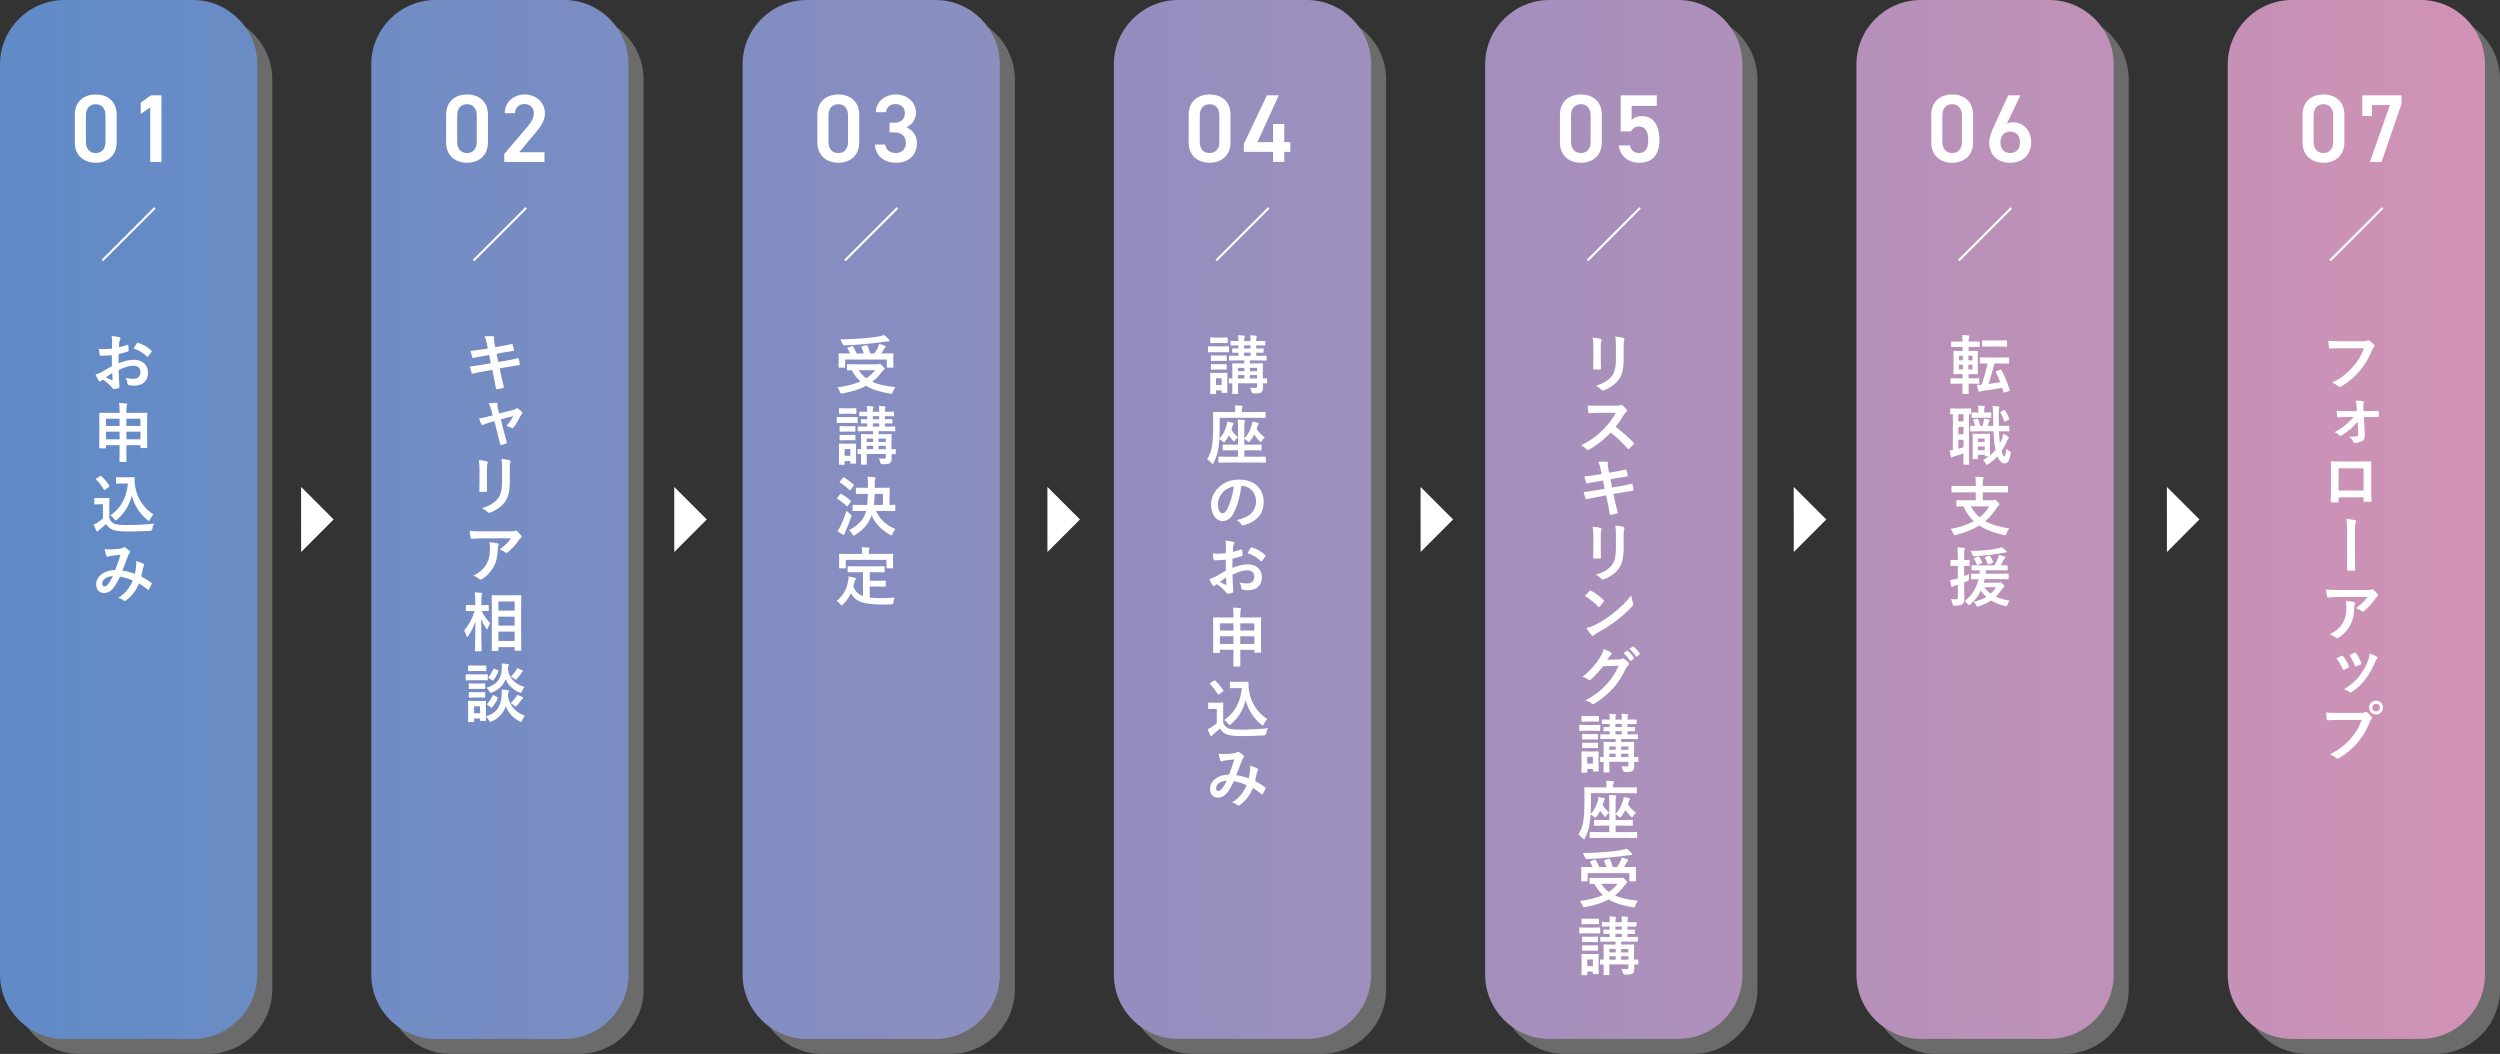 <?xml version="1.0" encoding="UTF-8"?>
<svg id="_レイヤー_2" data-name="レイヤー_2" xmlns="http://www.w3.org/2000/svg" xmlns:xlink="http://www.w3.org/1999/xlink" viewBox="0 0 1166.11 491.59">
  <rect x="0" y="0" width="1166.11" height="491.59" fill="#333333" stroke="none"/>
  <defs>
    <style>
      .cls-1 {
        fill: none;
        stroke: #fff;
        stroke-miterlimit: 10;
      }

      .cls-2 {
        fill: #fff;
      }

      .cls-3 {
        fill: #6b6b6b;
      }

      .cls-4 {
        fill: url(#_名称未設定グラデーション_79);
      }
    </style>
    <linearGradient id="_名称未設定グラデーション_79" data-name="名称未設定グラデーション 79" x1="0" y1="242.3" x2="1159.11" y2="242.3" gradientUnits="userSpaceOnUse">
      <stop offset="0" stop-color="#5f8bc7"/>
      <stop offset="1" stop-color="#d192b5"/>
    </linearGradient>
  </defs>
  <g id="_レイヤー_1-2" data-name="レイヤー_1">
    <path class="cls-3" d="M127,461.59c0,16.5-13.5,30-30,30h-60c-16.5,0-30-13.5-30-30V37c0-16.5,13.5-30,30-30h60c16.5,0,30,13.5,30,30v424.59ZM300.19,37c0-16.5-13.5-30-30-30h-60c-16.5,0-30,13.5-30,30v424.59c0,16.5,13.5,30,30,30h60c16.5,0,30-13.5,30-30V37ZM473.37,37c0-16.5-13.5-30-30-30h-60c-16.5,0-30,13.5-30,30v424.59c0,16.5,13.5,30,30,30h60c16.5,0,30-13.5,30-30V37ZM646.55,37c0-16.5-13.5-30-30-30h-60c-16.5,0-30,13.5-30,30v424.59c0,16.5,13.5,30,30,30h60c16.5,0,30-13.5,30-30V37ZM819.74,37c0-16.5-13.5-30-30-30h-60c-16.5,0-30,13.5-30,30v424.59c0,16.5,13.5,30,30,30h60c16.5,0,30-13.5,30-30V37ZM992.92,37c0-16.5-13.5-30-30-30h-60c-16.5,0-30,13.5-30,30v424.59c0,16.5,13.5,30,30,30h60c16.5,0,30-13.5,30-30V37ZM1166.11,37c0-16.5-13.5-30-30-30h-60c-16.5,0-30,13.5-30,30v424.59c0,16.5,13.5,30,30,30h60c16.5,0,30-13.5,30-30V37Z"/>
    <path class="cls-4" d="M120,454.59c0,16.5-13.5,30-30,30H30c-16.5,0-30-13.5-30-30V30C0,13.5,13.5,0,30,0h60c16.5,0,30,13.5,30,30v424.59ZM293.18,30c0-16.5-13.5-30-30-30h-60c-16.5,0-30,13.5-30,30v424.59c0,16.5,13.5,30,30,30h60c16.5,0,30-13.5,30-30V30ZM466.37,30c0-16.5-13.5-30-30-30h-60c-16.5,0-30,13.5-30,30v424.59c0,16.5,13.5,30,30,30h60c16.5,0,30-13.5,30-30V30ZM639.55,30c0-16.5-13.5-30-30-30h-60c-16.5,0-30,13.5-30,30v424.59c0,16.5,13.5,30,30,30h60c16.5,0,30-13.5,30-30V30ZM812.74,30c0-16.5-13.5-30-30-30h-60c-16.5,0-30,13.5-30,30v424.59c0,16.5,13.5,30,30,30h60c16.5,0,30-13.5,30-30V30ZM985.92,30c0-16.5-13.5-30-30-30h-60c-16.5,0-30,13.5-30,30v424.59c0,16.5,13.5,30,30,30h60c16.5,0,30-13.5,30-30V30ZM1159.11,30c0-16.5-13.5-30-30-30h-60c-16.5,0-30,13.5-30,30v424.59c0,16.5,13.5,30,30,30h60c16.5,0,30-13.5,30-30V30Z"/>
    <g>
      <polygon class="cls-2" points="140.43 227.12 155.61 242.3 140.45 257.48 140.43 227.12"/>
      <polygon class="cls-2" points="314.49 227.12 329.67 242.3 314.51 257.48 314.49 227.12"/>
      <polygon class="cls-2" points="488.55 227.12 503.74 242.3 488.57 257.48 488.55 227.12"/>
      <polygon class="cls-2" points="662.61 227.12 677.8 242.3 662.63 257.48 662.61 227.12"/>
      <polygon class="cls-2" points="836.67 227.12 851.86 242.3 836.7 257.48 836.67 227.12"/>
      <polygon class="cls-2" points="1010.73 227.12 1025.92 242.3 1010.76 257.48 1010.73 227.12"/>
      <g>
        <g>
          <g>
            <path class="cls-2" d="M44.66,75.92c-5.17,0-9.76-3.06-9.76-9.5v-12.82c0-6.61,4.59-9.54,9.76-9.54s9.76,2.92,9.76,9.49v12.87c0,6.44-4.59,9.5-9.76,9.5ZM44.66,48.61c-2.83,0-4.59,1.93-4.59,5.26v12.24c0,3.33,1.75,5.27,4.59,5.27s4.54-1.94,4.54-5.27v-12.24c0-3.33-1.76-5.26-4.54-5.26Z"/>
            <path class="cls-2" d="M75.3,75.52h-5.22v-25.42l-4.45,3.06v-5.27l4.77-3.42h4.9v31.05Z"/>
          </g>
          <g>
            <path class="cls-2" d="M52.19,165.68c-1.5.12-3.03.24-5.04.24-.51,0-.66-.18-.72-.63-.09-.57-.21-1.56-.33-2.61.78.12,1.56.15,2.34.15,1.26,0,2.55-.12,3.81-.24,0-.99.03-2.13.03-3.42,0-.78-.03-1.65-.21-2.43,1.5.09,2.76.3,3.57.54.36.09.6.3.6.57,0,.12-.06.27-.18.48-.21.39-.36.78-.42,1.17-.09.78-.12,1.53-.15,2.49,1.32-.27,2.55-.66,3.84-1.11.27-.09.48-.03.51.27.12.75.18,1.56.18,2.34,0,.3-.09.39-.39.48-1.98.63-2.49.78-4.29,1.14-.03,1.44-.03,2.91-.06,4.35,2.82-1.2,5.46-1.68,7.38-1.65,3.72.03,6.39,2.4,6.39,6,0,3.84-2.46,6.09-6.51,6.09-.87,0-1.83-.12-2.46-.27-.48-.12-.66-.42-.66-.9-.06-.66-.27-1.68-.9-2.55,1.44.48,2.64.54,3.75.54,1.68,0,3.24-.96,3.24-3.09,0-1.95-1.2-3.03-3.3-3.03-1.71,0-3.78.45-6.87,2.04.03,1.26.06,2.28.12,3.6.09,1.32.24,3.21.24,3.9,0,.42.06.87-.45.99-.66.18-1.62.33-2.22.36-.33.03-.45-.21-.72-.6-.81-1.11-2.37-2.55-4.26-3.84-.33.18-.69.42-.96.66-.15.15-.36.21-.51.21-.24,0-.48-.18-.66-.48-.33-.54-.93-1.8-1.38-2.79.78-.18,1.77-.51,2.76-1.05,1.29-.72,2.7-1.53,4.89-2.79v-5.13ZM49.4,176c.84.45,1.86.96,2.82,1.35.24.06.33.03.3-.24-.06-.78-.12-2.16-.18-3.15-.84.57-1.86,1.26-2.94,2.04ZM63.73,160.25c.21-.33.3-.42.51-.36,2.76.81,4.8,2.07,6.36,3.66.12.12.18.21.18.3s-.06.18-.12.3c-.39.6-1.17,1.53-1.62,2.13-.09.12-.51.15-.6,0-1.59-1.77-3.69-2.88-6.09-3.69.39-.81.87-1.59,1.38-2.34Z"/>
            <path class="cls-2" d="M55.78,191.66c0-1.65-.06-2.58-.24-3.66,1.14.03,2.28.09,3.3.21.27.03.48.15.48.3,0,.24-.06.42-.15.63-.15.39-.21,1.05-.21,2.46v.99h5.28c2.91,0,3.93-.06,4.11-.06.3,0,.33.03.33.33,0,.18-.06,1.29-.06,4.62v4.38c0,5.58.06,6.63.06,6.81,0,.3-.03.33-.33.33h-2.52c-.3,0-.33-.03-.33-.33v-1.02h-6.54v1.95c0,3.57.03,5.4.03,5.55,0,.3-.03.33-.3.33h-2.67c-.27,0-.3-.03-.3-.33,0-.18.06-1.98.06-5.52v-1.98h-6.33v1.14c0,.3-.03.33-.33.33h-2.52c-.3,0-.33-.03-.33-.33,0-.18.06-1.23.06-6.84v-3.9c0-3.9-.06-4.98-.06-5.19,0-.3.03-.33.33-.33.21,0,1.23.06,4.11.06h5.07v-.93ZM49.45,198.68h6.33v-3.36h-6.33v3.36ZM55.78,204.92v-3.57h-6.33v3.57h6.33ZM58.96,195.32v3.36h6.54v-3.36h-6.54ZM65.5,204.92v-3.57h-6.54v3.57h6.54Z"/>
            <path class="cls-2" d="M50.98,241.82c.63,1.23,1.23,1.98,2.46,2.49,1.05.42,2.94.6,5.55.6,3.87,0,8.43-.21,12.9-.66-.42.63-.69,1.44-.81,2.34q-.15.96-1.11,1.02c-3.81.21-7.38.3-10.5.3s-5.58-.27-7.02-.87c-1.38-.57-2.19-1.41-2.94-2.67-.93.9-1.98,1.8-3.09,2.64-.3.24-.48.42-.6.6-.15.21-.27.3-.45.3-.12,0-.3-.15-.42-.39-.42-.78-.81-1.74-1.23-2.82.78-.36,1.2-.57,1.77-.93.87-.54,1.74-1.23,2.52-1.92v-6.63h-1.47c-1.62,0-2.04.06-2.19.06-.33,0-.36-.03-.36-.36v-2.31c0-.3.03-.33.36-.33.15,0,.57.06,2.19.06h1.92c1.59,0,2.07-.06,2.25-.06.3,0,.33.03.33.33,0,.18-.06,1.02-.06,2.85v6.36ZM49.12,228.38c-.21.15-.3.21-.39.21s-.15-.06-.24-.21c-1.11-1.8-2.34-3.42-3.69-4.68-.24-.21-.18-.3.15-.51l1.68-1.11c.33-.21.39-.24.63-.03,1.38,1.29,2.67,2.76,3.75,4.47.18.27.18.33-.15.57l-1.74,1.29ZM59.74,222.62c1.38,0,2.34-.06,2.73-.06.21,0,.3.15.3.33,0,.69-.03,2.37.36,4.41.87,4.98,3.81,9.72,8.43,12.66-.51.57-1.17,1.47-1.59,2.34-.24.45-.36.66-.54.66-.15,0-.36-.12-.66-.39-3.66-2.94-6.12-6.9-7.29-11.4-1.14,4.56-3.36,8.13-6.84,11.16-.33.27-.51.42-.66.42s-.3-.18-.63-.57c-.63-.84-1.26-1.38-1.86-1.77,4.8-3.36,7.5-8.04,8.19-14.88h-2.61c-1.86,0-2.4.06-2.58.06-.33,0-.36-.03-.36-.36v-2.34c0-.3.03-.33.36-.33.18,0,.72.06,2.58.06h2.67Z"/>
            <path class="cls-2" d="M63.52,263.78c.06-.66.06-1.23-.03-2.04,1.56.39,2.76.84,3.48,1.29.27.15.42.54.21.81-.18.39-.39.72-.48,1.17-.24,1.26-.54,2.58-.84,3.87,1.71.87,3.57,2.04,4.68,2.88.3.18.27.33.18.63-.3.72-.93,1.98-1.29,2.58-.09.15-.18.21-.27.21-.12,0-.24-.09-.36-.21-1.32-1.14-2.52-2.01-3.93-2.82-1.53,3.45-3.15,5.64-6.06,7.89-.27.21-.42.33-.6.33-.12,0-.24-.06-.45-.21-.81-.66-1.56-.96-2.61-1.23,3.75-2.61,5.58-5.1,6.72-8.13-1.65-.84-3.78-1.5-5.94-1.83-1.59,3.3-2.46,4.8-3.66,6-1.11,1.17-2.31,1.65-3.84,1.65-1.74,0-3.57-1.2-3.57-4.11,0-3.72,3.84-6.63,8.85-6.63.99-2.49,1.74-4.59,2.49-7.11-1.65.18-3.15.36-4.14.48-.42.06-.87.15-1.35.33-.15.06-.36.12-.54.12-.24,0-.39-.12-.48-.33-.27-.6-.57-1.77-.87-3.27.9.18,1.74.21,2.64.18,1.44,0,2.94-.15,4.65-.39.75-.12,1.08-.27,1.47-.51.12-.09.27-.12.39-.12.15,0,.3.03.42.12.75.45,1.47,1.05,2.04,1.65.18.18.27.33.27.51s-.12.33-.3.51c-.45.42-.57.99-.81,1.56-.78,2.04-1.62,4.38-2.52,6.54,1.89.24,3.66.69,5.82,1.5.3-1.38.51-2.52.63-3.87ZM47.69,272.15c0,.96.33,1.38,1.05,1.38.57,0,1.14-.39,1.74-1.14.69-.87,1.41-2.07,2.19-3.66-3.06.12-4.98,1.71-4.98,3.42Z"/>
          </g>
        </g>
        <line class="cls-1" x1="47.74" y1="121.49" x2="72.26" y2="96.97"/>
      </g>
      <g>
        <g>
          <g>
            <path class="cls-2" d="M217.84,75.92c-5.17,0-9.76-3.06-9.76-9.5v-12.82c0-6.61,4.59-9.54,9.76-9.54s9.76,2.92,9.76,9.49v12.87c0,6.44-4.59,9.5-9.76,9.5ZM217.84,48.61c-2.83,0-4.59,1.93-4.59,5.26v12.24c0,3.33,1.75,5.27,4.59,5.27s4.54-1.94,4.54-5.27v-12.24c0-3.33-1.76-5.26-4.54-5.26Z"/>
            <path class="cls-2" d="M253.97,75.52h-18.76v-3.69l10.66-12.51c2.02-2.34,3.15-4.36,3.15-6.52,0-2.83-2.11-4.27-4.41-4.27-2.43,0-4.27,1.48-4.41,4.27h-4.77c0-5.26,4.23-8.73,9.36-8.73s9.4,3.6,9.4,8.82c0,3.92-2.7,6.98-4.68,9.36l-7.33,8.77h11.79v4.5Z"/>
          </g>
          <g>
            <path class="cls-2" d="M227.17,160.65c-.3-1.5-.63-2.58-1.2-3.75,1.29-.09,2.61-.18,3.9-.09.39.03.6.15.6.45,0,.33-.18.87.06,2.16l.45,2.52,2.46-.42c1.71-.3,3.81-.66,5.37-1.08.15,0,.27.12.33.33.24.78.42,1.56.6,2.58,0,.21-.15.3-.45.33-1.38.24-3.51.57-5.01.84l-2.64.48.75,3.84,4.35-.75c2.13-.36,3.6-.69,4.71-.99.39-.09.48.03.51.33.21.75.39,1.5.51,2.4,0,.27-.15.48-.45.51-.9.12-2.7.42-4.83.78l-4.14.72.69,3.33c.42,2.01.93,3.93,1.32,5.43.03.15-.12.24-.39.33-.63.21-1.92.51-2.73.63-.39.03-.57-.12-.6-.36-.21-1.11-.54-3.21-.96-5.13l-.75-3.54-4.08.72c-2.04.36-3.72.72-4.86,1.02-.33.12-.57.03-.69-.33-.3-.87-.6-2.01-.84-2.97,1.83-.21,3.42-.45,5.58-.81l4.2-.69-.75-3.87-2.82.45c-1.65.27-3.66.69-4.47.9-.3.09-.45,0-.57-.3-.27-.69-.66-2.16-.84-3,1.62-.12,3.27-.33,5.34-.66l2.73-.42-.39-1.92Z"/>
            <path class="cls-2" d="M228.85,196.94c-.93.24-2.28.72-3.3,1.17-.24.09-.39.15-.54.15-.21,0-.36-.12-.51-.42-.3-.54-.63-1.38-1.05-2.64,1.47-.18,2.94-.57,4.56-.99l1.8-.48-.66-2.52c-.24-.87-.51-1.8-1.23-3.03,1.23-.15,2.73-.33,3.51-.33.48,0,.69.18.63.6-.09.48-.09,1.08.18,2.16l.57,2.25,6.51-1.65c.69-.18,1.08-.3,1.5-.66.12-.12.24-.18.36-.18.15,0,.33.12.51.27.48.36,1.32,1.02,1.77,1.5.15.15.24.3.24.45,0,.21-.12.39-.33.6-.3.3-.36.42-.48.63-1.05,2.04-2.01,3.84-3.39,5.64-.15.18-.27.27-.45.27-.12,0-.24-.03-.45-.15-.51-.3-1.14-.6-2.4-.9,1.23-1.38,2.37-2.97,3.18-4.59l-5.79,1.53,1.38,5.43c.51,1.89.93,3.36,1.38,5.04.12.45-.03.66-.39.81-.6.27-1.29.45-1.98.6-.39.09-.63.06-.75-.45-.36-1.68-.78-3.33-1.2-5.01l-1.41-5.55-1.77.45Z"/>
            <path class="cls-2" d="M223.66,218.96c0-2.07-.09-3.21-.33-4.38,1.26.15,2.85.33,3.72.63.36.09.51.27.51.48,0,.15-.06.3-.12.45-.27.57-.33,1.32-.33,2.85v6.06c0,1.56.06,2.73.09,3.78,0,.45-.18.6-.66.6h-2.4c-.42,0-.6-.15-.57-.51,0-1.05.09-2.79.09-4.08v-5.88ZM237.79,224.57c0,4.44-.66,7.41-2.43,9.78-1.47,1.95-4.08,3.78-6.6,4.71-.24.09-.45.15-.63.15-.24,0-.45-.09-.72-.36-.72-.72-1.5-1.29-2.55-1.83,3.21-.99,5.73-2.4,7.32-4.38,1.38-1.71,2.01-4.2,2.01-8.01v-5.67c0-2.58-.06-3.54-.33-4.89,1.44.12,2.88.33,3.9.66.3.09.42.27.42.51,0,.15-.03.33-.12.48-.27.63-.27,1.41-.27,3.27v5.58Z"/>
            <path class="cls-2" d="M225.4,251.09c-1.71,0-3.54.12-5.31.24-.36.03-.48-.18-.54-.45-.24-.84-.42-2.34-.54-3.24,2.04.15,3.69.21,6.09.21h12.87c1.26,0,1.77-.06,2.07-.18.15-.06.42-.21.57-.21.24,0,.48.18.69.42.66.57,1.23,1.2,1.8,1.89.15.18.24.36.24.54,0,.24-.15.45-.42.63-.33.24-.57.54-.81.87-1.41,2.13-3.27,4.2-5.28,5.79-.18.18-.39.27-.63.27s-.51-.12-.72-.3c-.75-.6-1.5-.93-2.49-1.23,2.4-1.8,3.87-3.09,5.37-5.25h-12.96ZM227.08,262.79c1.14-2.13,1.47-4.17,1.47-7.08,0-1.11-.06-1.8-.3-2.82,1.47.15,3.03.36,3.87.57.39.09.51.3.51.57,0,.18-.06.36-.15.54-.21.42-.24.72-.27,1.23-.09,2.91-.39,5.58-1.77,8.25-1.17,2.25-2.97,4.38-5.46,5.97-.27.18-.54.3-.84.3-.21,0-.42-.09-.6-.27-.72-.63-1.59-1.11-2.73-1.53,3.27-1.71,4.98-3.33,6.27-5.73Z"/>
            <path class="cls-2" d="M221.89,303.77c-.3,0-.33-.03-.33-.33,0-.54.15-6.48.21-13.62-.78,2.4-1.92,4.71-3.39,6.87-.21.3-.36.45-.48.45s-.21-.15-.3-.48c-.27-.96-.66-1.89-1.08-2.55,2.1-2.46,3.75-5.49,4.89-9.12h-.69c-2.19,0-2.91.06-3.09.06-.3,0-.33-.03-.33-.33v-2.19c0-.3.03-.33.33-.33.18,0,.9.06,3.09.06h.96v-1.86c0-1.86-.03-2.82-.24-4.08,1.08.03,2.04.09,3,.21.3.03.48.15.48.3,0,.27-.09.42-.18.63-.15.36-.21.84-.21,2.91v1.89c2.22,0,2.94-.06,3.12-.06.3,0,.33.03.33.33v2.19c0,.3-.03.33-.33.33-.18,0-.87-.06-2.94-.06.87,2.04,2.43,4.05,3.96,5.73-.42.63-.78,1.38-1.14,2.31-.15.33-.24.48-.33.48-.12,0-.24-.15-.42-.42-.96-1.38-1.77-2.85-2.34-4.47.03,7.95.21,14.28.21,14.82,0,.3-.03.33-.33.33h-2.43ZM229.69,303.62c-.3,0-.33-.03-.33-.3,0-.18.06-2.16.06-11.34v-5.91c0-5.94-.06-7.92-.06-8.13,0-.3.03-.33.33-.33.21,0,1.11.06,3.69.06h5.76c2.58,0,3.48-.06,3.66-.06.3,0,.33.03.33.33,0,.18-.06,2.19-.06,7.14v6.87c0,9.12.06,11.1.06,11.28,0,.27-.03.3-.33.3h-2.46c-.27,0-.3-.03-.3-.3v-1.38h-7.56v1.47c0,.27-.03.3-.36.3h-2.43ZM232.48,284.82h7.56v-4.26h-7.56v4.26ZM240.04,291.8v-4.17h-7.56v4.17h7.56ZM240.04,298.97v-4.35h-7.56v4.35h7.56Z"/>
            <path class="cls-2" d="M224.02,314.58c2.28,0,3-.06,3.18-.06.3,0,.33.03.33.33v2.13c0,.33-.03.36-.33.36-.18,0-.9-.06-3.18-.06h-3.33c-2.25,0-3,.06-3.15.06-.3,0-.33-.03-.33-.36v-2.13c0-.3.03-.33.33-.33.15,0,.9.06,3.15.06h3.33ZM226.66,334.1c5.19-1.5,6.99-4.8,7.32-9.63.09-1.05.09-1.86-.03-2.85,1.05.06,2.01.12,2.88.3.36.06.57.18.57.39s-.03.33-.18.54c-.15.21-.21.51-.33,1.8.84,4.95,4.17,7.89,7.89,9.21-.42.54-.9,1.35-1.23,2.1-.24.51-.33.75-.57.75-.15,0-.33-.09-.69-.27-2.82-1.5-5.1-3.75-6.39-6.96-1.08,3.03-3.03,5.43-6.57,7.02-.33.12-.51.21-.69.21-.24,0-.36-.21-.63-.75-.39-.69-.81-1.35-1.35-1.83.03,1.29.06,1.68.06,1.8,0,.3-.03.33-.3.33h-2.16c-.3,0-.33-.03-.33-.33v-.81h-2.79v1.38c0,.27-.03.3-.33.3h-2.16c-.3,0-.33-.03-.33-.3,0-.21.06-.9.06-4.53v-1.92c0-1.89-.06-2.61-.06-2.82,0-.3.03-.33.33-.33.18,0,.81.06,2.73.06h2.28c1.92,0,2.55-.06,2.76-.06.27,0,.3.03.3.33,0,.18-.06.9-.06,2.31v4.56ZM223.81,310.46c1.92,0,2.52-.06,2.7-.06.3,0,.33.03.33.33v2.01c0,.27-.03.3-.33.3-.18,0-.78-.06-2.7-.06h-2.43c-1.95,0-2.55.06-2.73.06-.27,0-.3-.03-.3-.3v-2.01c0-.3.03-.33.3-.33.18,0,.78.06,2.73.06h2.43ZM223.48,318.83c1.77,0,2.31-.06,2.49-.06.33,0,.36.03.36.33v1.95c0,.3-.03.33-.36.33-.18,0-.72-.06-2.49-.06h-1.92c-1.83,0-2.37.06-2.55.06-.3,0-.33-.03-.33-.33v-1.95c0-.3.03-.33.33-.33.18,0,.72.06,2.55.06h1.92ZM223.48,322.88c1.77,0,2.31-.06,2.49-.06.33,0,.36.03.36.33v1.92c0,.3-.03.33-.36.33-.18,0-.72-.06-2.49-.06h-1.92c-1.83,0-2.37.06-2.55.06-.3,0-.33-.03-.33-.33v-1.92c0-.3.03-.33.33-.33.18,0,.72.06,2.55.06h1.92ZM221.14,329.45v3.21h2.79v-3.21h-2.79ZM243.52,322.34c-.27.57-.33.78-.6.78-.12,0-.33-.06-.66-.18-2.7-1.05-5.1-3.03-6.39-6.12-1.08,2.73-3.03,4.83-6.36,6.15-.33.12-.51.21-.66.21-.24,0-.36-.21-.66-.75-.36-.63-.81-1.26-1.23-1.65,4.8-1.41,6.84-4.26,7.08-8.55.06-1.02.06-1.92-.03-2.76,1.05.06,1.98.18,2.79.3.36.06.6.15.6.36s-.06.33-.21.54c-.15.18-.21.45-.3,1.53.78,4.92,3.99,7.05,7.77,8.25-.39.45-.84,1.23-1.14,1.89ZM227.41,328.79c-.36-.27-.33-.33-.12-.57,1.02-1.11,1.89-2.46,2.49-3.75.15-.3.21-.33.6-.12l1.5.78c.39.21.42.27.3.57-.63,1.47-1.44,2.82-2.61,4.2-.12.15-.18.21-.3.21-.09,0-.21-.06-.36-.18l-1.5-1.14ZM228.04,316.32c-.36-.24-.36-.3-.15-.54.9-1.05,1.65-2.34,2.16-3.66.12-.33.15-.27.57-.12l1.56.6c.36.15.39.21.3.51-.6,1.53-1.29,2.88-2.34,4.17-.12.15-.18.21-.27.21s-.21-.06-.36-.18l-1.47-.99ZM240.58,325.25c.27-.39.42-.72.57-1.14.81.24,1.62.54,2.31.9.42.21.54.36.54.51,0,.24-.12.33-.33.45-.18.12-.36.36-.51.57-.57.78-1.2,1.62-2.01,2.46-.3.3-.48.48-.66.48-.21,0-.39-.18-.78-.48-.51-.42-.99-.75-1.56-1.05,1.08-.93,1.86-1.86,2.43-2.7ZM240.64,312.77c.27-.39.42-.72.54-1.14.78.27,1.62.63,2.25.96.39.21.48.27.48.45,0,.21-.12.3-.3.45-.15.12-.33.33-.51.6-.51.75-1.02,1.47-1.89,2.37-.36.36-.54.54-.72.54s-.36-.15-.69-.42c-.54-.45-1.05-.78-1.53-.96,1.14-1.08,1.89-2.07,2.37-2.85Z"/>
          </g>
        </g>
        <line class="cls-1" x1="220.92" y1="121.49" x2="245.44" y2="96.97"/>
      </g>
      <g>
        <g>
          <g>
            <path class="cls-2" d="M391.02,75.92c-5.17,0-9.76-3.06-9.76-9.5v-12.82c0-6.61,4.59-9.54,9.76-9.54s9.76,2.92,9.76,9.49v12.87c0,6.44-4.59,9.5-9.76,9.5ZM391.02,48.61c-2.83,0-4.59,1.93-4.59,5.26v12.24c0,3.33,1.75,5.27,4.59,5.27s4.54-1.94,4.54-5.27v-12.24c0-3.33-1.76-5.26-4.54-5.26Z"/>
            <path class="cls-2" d="M414.92,57.25h2.16c3.24,0,5-1.71,5-4.64,0-2.25-1.76-4.09-4.41-4.09s-4.18,1.66-4.41,3.82h-4.77c.14-4.99,4.37-8.28,9.36-8.28,5.44,0,9.4,3.73,9.4,8.41,0,3.38-1.98,5.71-4.41,6.93,2.83,1.26,4.86,3.69,4.86,7.52,0,4.9-3.51,9-9.49,9-6.3,0-9.85-3.6-10.12-8.5h4.77c.36,2.25,1.93,3.96,5.13,3.96,2.7,0,4.54-1.98,4.54-4.59,0-3.15-1.84-5.04-5.44-5.04h-2.16v-4.5Z"/>
          </g>
          <g>
            <path class="cls-2" d="M409.14,169.94c.45,0,.72-.06.81-.09.15-.06.27-.12.39-.12.27,0,.54.18,1.41,1.05.75.72.87,1.02.87,1.26,0,.21-.12.33-.36.48-.21.15-.57.42-.99,1.02-1.32,1.8-2.76,3.3-4.41,4.56,2.79,1.26,6.27,2.01,10.74,2.46-.45.66-.84,1.47-1.14,2.25-.24.66-.3.84-.69.84-.12,0-.33-.03-.57-.06-4.68-.72-8.28-1.89-11.19-3.63-3.06,1.65-6.66,2.76-10.95,3.54-.3.06-.45.06-.63.06-.33,0-.42-.18-.66-.78-.33-.81-.81-1.62-1.2-2.13,4.26-.51,7.83-1.41,10.74-2.73-1.59-1.44-2.88-3.15-4.02-5.22-1.11,0-1.8.03-1.92.03-.3,0-.33-.03-.33-.33v-2.19c0-.3.03-.33.33-.33.18,0,1.17.06,4.08.06h9.69ZM397.32,161.42c.36-.15.48-.09.63.18.57.96,1.17,2.13,1.62,3.27h3.33c-.27-.96-.63-1.95-1.02-2.79-.12-.27-.06-.39.3-.51l1.83-.57c.33-.09.45-.12.6.18.51,1.08.99,2.49,1.26,3.69h2.01c.72-1.05,1.26-2.1,1.74-3.06.21-.48.33-.87.45-1.47,1.02.3,1.86.6,2.61.9.3.12.45.24.45.45,0,.18-.15.33-.33.51-.24.24-.42.48-.66.93-.3.57-.6,1.14-.96,1.74h1.29c2.76,0,3.75-.06,3.93-.06.3,0,.33.03.33.33,0,.18-.06.69-.06,1.5v1.74c0,1.92.06,2.61.06,2.79,0,.3-.03.33-.33.33h-2.43c-.3,0-.33-.03-.33-.33v-3.48h-19.44v3.48c0,.3-.03.33-.33.33h-2.4c-.3,0-.33-.03-.33-.33,0-.18.06-.87.06-2.82v-1.5c0-1.02-.06-1.5-.06-1.71,0-.3.03-.33.33-.33.18,0,1.17.06,3.93.06h1.08c-.33-.81-.75-1.65-1.14-2.28-.18-.27-.18-.33.24-.48l1.74-.69ZM414.57,158.3c.21.24.33.42.33.63,0,.18-.15.3-.48.3-.39,0-.87.03-1.44.12-2.94.42-5.25.75-8.88,1.08-3.18.3-6.81.54-10.29.66q-.66.03-.96-.9c-.27-.69-.57-1.38-.93-1.89,3.81-.03,7.74-.24,11.25-.54,3-.27,5.04-.54,6.72-.84,1.05-.21,1.8-.42,2.52-.66.87.6,1.53,1.35,2.16,2.04ZM400.53,172.67c.96,1.53,2.13,2.76,3.51,3.78,1.68-1.08,3.03-2.34,4.11-3.78h-7.62Z"/>
            <path class="cls-2" d="M396.54,194.57c2.28,0,3.03-.06,3.18-.06.3,0,.33.03.33.33v2.13c0,.33-.03.36-.33.36-.15,0-.9-.06-3.18-.06h-2.76c-2.28,0-3.03.06-3.18.06-.3,0-.33-.03-.33-.36v-2.13c0-.3.03-.33.33-.33.15,0,.9.06,3.18.06h2.76ZM399.27,211.61c0,3.48.06,4.14.06,4.32,0,.3-.03.33-.33.33h-2.04c-.3,0-.33-.03-.33-.33v-.84h-2.64v1.38c0,.3-.03.33-.33.33h-2.01c-.33,0-.36-.03-.36-.33,0-.18.06-.87.06-4.5v-1.92c0-1.89-.06-2.61-.06-2.82,0-.3.03-.33.36-.33.18,0,.81.06,2.73.06h1.86c1.92,0,2.55-.06,2.76-.06.3,0,.33.03.33.33,0,.18-.06.9-.06,2.31v2.07ZM396.39,190.46c1.92,0,2.52-.06,2.7-.06.33,0,.36.03.36.33v1.98c0,.3-.03.33-.36.33-.18,0-.78-.06-2.7-.06h-2.01c-1.95,0-2.55.06-2.73.06-.3,0-.33-.03-.33-.33v-1.98c0-.3.03-.33.33-.33.18,0,.78.06,2.73.06h2.01ZM396.12,198.83c1.8,0,2.34-.06,2.52-.06.33,0,.36.03.36.33v1.95c0,.3-.03.33-.36.33-.18,0-.72-.06-2.52-.06h-1.62c-1.83,0-2.37.06-2.55.06-.3,0-.33-.03-.33-.33v-1.95c0-.3.03-.33.33-.33.18,0,.72.06,2.55.06h1.62ZM396.12,202.88c1.8,0,2.34-.06,2.52-.06.33,0,.36.03.36.33v1.92c0,.3-.03.33-.36.33-.18,0-.72-.06-2.52-.06h-1.62c-1.83,0-2.37.06-2.55.06-.3,0-.33-.03-.33-.33v-1.92c0-.3.03-.33.33-.33.18,0,.72.06,2.55.06h1.62ZM393.99,209.45v3.15h2.64v-3.15h-2.64ZM417.84,211.46c0,.33-.03.36-.33.36-.09,0-.6-.03-1.65-.03.03.66.06,1.29.06,1.8,0,1.26-.15,1.8-.69,2.31s-1.26.6-3.54.63q-.9,0-1.11-.93c-.15-.63-.42-1.32-.66-1.74.84.06,1.56.09,2.28.09.81,0,.99-.21.99-.81v-1.38h-8.91v1.35c0,2.13.06,3.15.06,3.33,0,.27-.03.3-.33.3h-2.1c-.3,0-.33-.03-.33-.3,0-.21.06-1.11.06-3.24v-1.41c-.87,0-1.26.03-1.35.03-.3,0-.33-.03-.33-.36v-1.65c0-.3.03-.33.33-.33.09,0,.48.03,1.35.06v-3.48c0-2.1-.06-3.06-.06-3.27,0-.3.03-.33.33-.33.18,0,1.08.06,3.72.06h1.59v-1.41h-2.76c-2.88,0-3.87.06-4.05.06-.3,0-.33-.03-.33-.36v-1.56c0-.3.03-.33.33-.33.18,0,1.17.06,4.05.06v-1.5c-1.77.03-2.43.06-2.58.06-.3,0-.33-.03-.33-.33v-1.41c0-.27.03-.3.33-.3.15,0,.81.06,2.58.06v-1.47c-2.31.03-3.18.06-3.33.06-.3,0-.33-.03-.33-.36v-1.44c0-.3.03-.33.33-.33.15,0,1.02.06,3.33.06v-.48c0-1.05-.03-1.68-.18-2.25.99.06,1.92.12,2.73.21.3.03.45.15.45.24,0,.18-.06.3-.15.48-.15.27-.18.57-.18,1.41v.39h2.97v-.48c0-1.05-.03-1.68-.18-2.25.99.06,1.92.12,2.73.21.3.03.45.15.45.24,0,.18-.09.36-.18.54-.15.27-.15.51-.15,1.35v.39c2.73,0,3.69-.06,3.9-.06.3,0,.33.03.33.33v1.44c0,.33-.03.36-.33.36-.21,0-1.17-.06-3.9-.06v1.47c2.13,0,2.97-.06,3.15-.06.3,0,.33.03.33.3v1.41c0,.3-.03.33-.33.33-.18,0-1.02-.03-3.15-.06v1.5h.45c2.91,0,3.9-.06,4.08-.06.27,0,.3.03.3.33v1.56c0,.33-.03.36-.3.36-.18,0-1.17-.06-4.08-.06h-3.39v1.41h1.98c2.64,0,3.57-.06,3.75-.06.3,0,.33.03.33.33,0,.18-.06,1.35-.06,3.54v3.21c1.08-.03,1.59-.06,1.68-.06.3,0,.33.03.33.33v1.65ZM407.25,206.15v-1.56h-2.97v1.56h2.97ZM407.25,209.54v-1.59h-2.97v1.59h2.97ZM410.1,195.56v-1.47h-2.97v1.47h2.97ZM410.1,198.98v-1.5h-2.97v1.5h2.97ZM409.8,204.59v1.56h3.39v-1.56h-3.39ZM413.19,209.54v-1.59h-3.39v1.59h3.39Z"/>
            <path class="cls-2" d="M391.83,230.54c.24-.3.33-.3.6-.15,1.47.81,2.97,1.89,4.32,3.12.12.12.18.18.18.24,0,.09-.06.18-.18.36l-1.35,1.92c-.09.15-.15.21-.24.21-.06,0-.15-.06-.27-.18-1.29-1.26-2.79-2.43-4.26-3.33-.15-.09-.24-.15-.24-.21,0-.09.09-.21.21-.36l1.23-1.62ZM392.13,245.24c.84-1.71,1.77-4.08,2.73-7.02.45.48,1.05,1.02,1.68,1.5.48.36.63.51.63.78,0,.15-.06.33-.15.66-.84,2.4-1.74,4.71-2.67,6.72-.24.51-.39.9-.45,1.2-.06.24-.18.42-.36.42-.21,0-.42-.12-.63-.24-.75-.45-1.44-.9-2.28-1.59.63-.84.99-1.44,1.5-2.43ZM393.18,222.89c.24-.27.33-.27.57-.12,1.5.84,3.06,2.04,4.38,3.21.12.09.18.18.18.27s-.06.18-.18.36l-1.38,1.89c-.21.3-.27.27-.51.09-1.32-1.29-3-2.64-4.44-3.51-.15-.09-.21-.15-.21-.21,0-.09.06-.18.21-.36l1.38-1.62ZM402.18,238.31c-2.97,0-3.99.06-4.17.06-.3,0-.33-.03-.33-.33v-2.22c0-.33.03-.36.33-.36.18,0,1.2.06,4.17.06h2.31c.18-1.44.27-3.12.3-5.16h-1.38c-2.76,0-3.72.06-3.87.06-.3,0-.33-.03-.33-.33v-2.28c0-.3.03-.33.33-.33.15,0,1.11.06,3.87.06h1.44v-1.74c0-1.68-.06-2.43-.21-3.48,1.05.06,2.25.12,3.27.24.3.06.51.18.51.36,0,.21-.09.36-.21.63-.15.3-.21.78-.21,1.8v2.19h2.73c2.79,0,3.75-.06,3.93-.06.3,0,.33.03.33.33,0,.18-.06.93-.06,2.64v5.07c1.56,0,2.19-.06,2.34-.06.3,0,.33.03.33.36v2.22c0,.3-.03.33-.33.33-.18,0-1.2-.06-4.14-.06h-4.53c1.62,3.87,4.8,6.66,9.06,8.43-.48.54-.93,1.35-1.32,2.25-.21.51-.33.72-.54.72-.15,0-.36-.12-.72-.3-3.99-2.31-6.9-5.16-8.52-9.12-1.14,3.48-3.45,6.66-7.68,9.21-.36.21-.57.33-.75.33-.21,0-.33-.21-.6-.69-.42-.75-.96-1.41-1.53-1.86,4.62-2.34,6.99-5.1,8.01-8.97h-1.83ZM411.84,235.52v-5.16h-3.9c-.03,2.01-.12,3.69-.27,5.16h4.17Z"/>
            <path class="cls-2" d="M399.78,266.9c-2.91,0-3.87.06-4.05.06-.33,0-.36-.03-.36-.33v-2.19c0-.3.03-.33.36-.33.18,0,1.14.06,4.05.06h8.46c2.88,0,3.87-.06,4.05-.06.3,0,.33.03.33.33v2.19c0,.3-.03.33-.33.33-.18,0-1.17-.06-4.05-.06h-2.55v3.99h3.66c2.46,0,3.27-.06,3.45-.06.33,0,.36.03.36.33v2.19c0,.27-.03.3-.36.3-.18,0-.99-.06-3.45-.06h-3.66v5.13c1.53.18,3.42.27,5.79.27,1.71,0,3.84-.12,5.82-.27-.3.72-.48,1.44-.57,2.16-.12.93-.15.93-1.08,1.02-1.14.06-2.34.09-3.54.09-10.74-.03-12.84-1.65-15.21-5.22-.9,1.95-2.1,3.6-3.66,5.13-.3.33-.48.51-.66.51-.15,0-.3-.18-.6-.57-.51-.66-1.11-1.17-1.74-1.56,2.85-2.22,4.83-5.4,5.4-9.48.09-.69.18-1.26.18-1.92.99.15,1.98.36,2.85.57.42.09.57.21.57.42,0,.24-.15.42-.27.57-.15.18-.27.48-.39.93-.15.84-.33,1.62-.54,2.37,1.08,2.1,2.16,3.48,4.5,4.29v-11.13h-2.76ZM412.32,258.38c2.79,0,3.78-.06,3.96-.06.3,0,.33.03.33.3,0,.21-.06.72-.06,1.56v1.29c0,2.67.06,3.12.06,3.3,0,.3-.03.33-.33.33h-2.46c-.3,0-.33-.03-.33-.33v-3.63h-18.99v3.63c0,.3-.03.33-.36.33h-2.43c-.3,0-.33-.03-.33-.33,0-.21.06-.63.06-3.3v-1.02c0-1.11-.06-1.62-.06-1.83,0-.27.03-.3.33-.3.21,0,1.17.06,3.99.06h6.42v-.27c0-1.32-.03-2.1-.21-2.85,1.11,0,2.19.06,3.21.15.27.03.45.12.45.3,0,.21-.09.36-.18.57-.12.27-.12.66-.12,1.8v.3h7.05Z"/>
          </g>
        </g>
        <line class="cls-1" x1="394.11" y1="121.49" x2="418.63" y2="96.97"/>
      </g>
      <g>
        <g>
          <g>
            <path class="cls-2" d="M564.21,75.92c-5.17,0-9.76-3.06-9.76-9.5v-12.82c0-6.61,4.59-9.54,9.76-9.54s9.76,2.92,9.76,9.49v12.87c0,6.44-4.59,9.5-9.76,9.5ZM564.21,48.61c-2.83,0-4.59,1.93-4.59,5.26v12.24c0,3.33,1.75,5.27,4.59,5.27s4.54-1.94,4.54-5.27v-12.24c0-3.33-1.76-5.26-4.54-5.26Z"/>
            <path class="cls-2" d="M596.47,44.47l-9.94,21.82h7.29v-8.46h5.22v8.46h2.83v4.54h-2.83v4.68h-5.22v-4.68h-13.63v-3.69l10.75-22.68h5.53Z"/>
          </g>
          <g>
            <path class="cls-2" d="M569.73,161.57c2.28,0,3.03-.06,3.18-.06.3,0,.33.03.33.33v2.13c0,.33-.03.36-.33.36-.15,0-.9-.06-3.18-.06h-2.76c-2.28,0-3.03.06-3.18.06-.3,0-.33-.03-.33-.36v-2.13c0-.3.03-.33.33-.33.15,0,.9.06,3.18.06h2.76ZM572.46,178.61c0,3.48.06,4.14.06,4.32,0,.3-.03.33-.33.33h-2.04c-.3,0-.33-.03-.33-.33v-.84h-2.64v1.38c0,.3-.03.33-.33.33h-2.01c-.33,0-.36-.03-.36-.33,0-.18.06-.87.06-4.5v-1.92c0-1.89-.06-2.61-.06-2.82,0-.3.03-.33.36-.33.18,0,.81.06,2.73.06h1.86c1.92,0,2.55-.06,2.76-.06.3,0,.33.03.33.33,0,.18-.06.9-.06,2.31v2.07ZM569.58,157.46c1.92,0,2.52-.06,2.7-.06.33,0,.36.03.36.33v1.98c0,.3-.03.33-.36.33-.18,0-.78-.06-2.7-.06h-2.01c-1.95,0-2.55.06-2.73.06-.3,0-.33-.03-.33-.33v-1.98c0-.3.03-.33.33-.33.18,0,.78.06,2.73.06h2.01ZM569.31,165.83c1.8,0,2.34-.06,2.52-.06.33,0,.36.03.36.33v1.95c0,.3-.03.33-.36.33-.18,0-.72-.06-2.52-.06h-1.62c-1.83,0-2.37.06-2.55.06-.3,0-.33-.03-.33-.33v-1.95c0-.3.03-.33.33-.33.18,0,.72.06,2.55.06h1.62ZM569.31,169.88c1.8,0,2.34-.06,2.52-.06.33,0,.36.03.36.33v1.92c0,.3-.03.33-.36.33-.18,0-.72-.06-2.52-.06h-1.62c-1.83,0-2.37.06-2.55.06-.3,0-.33-.03-.33-.33v-1.92c0-.3.03-.33.33-.33.18,0,.72.06,2.55.06h1.62ZM567.18,176.45v3.15h2.64v-3.15h-2.64ZM591.03,178.46c0,.33-.03.36-.33.36-.09,0-.6-.03-1.65-.03.03.66.06,1.29.06,1.8,0,1.26-.15,1.8-.69,2.31s-1.26.6-3.54.63q-.9,0-1.11-.93c-.15-.63-.42-1.32-.66-1.74.84.06,1.56.09,2.28.09.81,0,.99-.21.99-.81v-1.38h-8.91v1.35c0,2.13.06,3.15.06,3.33,0,.27-.03.3-.33.3h-2.1c-.3,0-.33-.03-.33-.3,0-.21.06-1.11.06-3.24v-1.41c-.87,0-1.26.03-1.35.03-.3,0-.33-.03-.33-.36v-1.65c0-.3.03-.33.33-.33.09,0,.48.03,1.35.06v-3.48c0-2.1-.06-3.06-.06-3.27,0-.3.03-.33.33-.33.18,0,1.08.06,3.72.06h1.59v-1.41h-2.76c-2.88,0-3.87.06-4.05.06-.3,0-.33-.03-.33-.36v-1.56c0-.3.03-.33.33-.33.18,0,1.17.06,4.05.06v-1.5c-1.77.03-2.43.06-2.58.06-.3,0-.33-.03-.33-.33v-1.41c0-.27.03-.3.33-.3.15,0,.81.06,2.58.06v-1.47c-2.31.03-3.18.06-3.33.06-.3,0-.33-.03-.33-.36v-1.44c0-.3.03-.33.33-.33.15,0,1.02.06,3.33.06v-.48c0-1.05-.03-1.68-.18-2.25.99.06,1.92.12,2.73.21.3.03.45.15.45.24,0,.18-.06.3-.15.48-.15.27-.18.57-.18,1.41v.39h2.97v-.48c0-1.05-.03-1.68-.18-2.25.99.06,1.92.12,2.73.21.3.03.45.15.45.24,0,.18-.09.36-.18.54-.15.27-.15.51-.15,1.35v.39c2.73,0,3.69-.06,3.9-.06.3,0,.33.03.33.33v1.44c0,.33-.03.36-.33.36-.21,0-1.17-.06-3.9-.06v1.47c2.13,0,2.97-.06,3.15-.06.3,0,.33.03.33.3v1.41c0,.3-.03.33-.33.33-.18,0-1.02-.03-3.15-.06v1.5h.45c2.91,0,3.9-.06,4.08-.06.27,0,.3.03.3.33v1.56c0,.33-.03.36-.3.36-.18,0-1.17-.06-4.08-.06h-3.39v1.41h1.98c2.64,0,3.57-.06,3.75-.06.3,0,.33.03.33.33,0,.18-.06,1.35-.06,3.54v3.21c1.08-.03,1.59-.06,1.68-.06.3,0,.33.03.33.33v1.65ZM580.44,173.15v-1.56h-2.97v1.56h2.97ZM580.44,176.54v-1.59h-2.97v1.59h2.97ZM583.29,162.56v-1.47h-2.97v1.47h2.97ZM583.29,165.98v-1.5h-2.97v1.5h2.97ZM582.99,171.59v1.56h3.39v-1.56h-3.39ZM586.38,176.54v-1.59h-3.39v1.59h3.39Z"/>
            <path class="cls-2" d="M568.92,199.01c0,2.19-.03,4.02-.12,5.61,1.68-1.8,2.55-3.66,3.27-5.97.18-.57.27-1.35.33-2.01.81.18,1.83.36,2.52.57.36.12.51.24.51.42s-.09.3-.18.42c-.18.21-.3.45-.48,1.02-.15.48-.27.93-.42,1.35.78,1.23,1.74,2.4,3.09,3.48-.39.39-.93.87-1.26,1.41-.24.42-.39.63-.54.63s-.33-.18-.6-.51c-.78-.84-1.35-1.56-1.8-2.31-.45.9-1.02,1.77-1.68,2.61-.33.45-.48.63-.63.63-.12,0-.24-.12-.39-.27-.48-.48-1.32-1.05-1.77-1.29-.09,1.5-.24,2.79-.42,4.05-.42,2.67-1.11,4.74-2.25,6.99-.21.39-.33.6-.48.6s-.33-.18-.6-.48c-.63-.72-1.41-1.44-1.95-1.77,1.17-1.95,1.95-3.93,2.34-6.63.33-2.28.48-4.92.48-9.15,0-3.99-.06-5.79-.06-5.97,0-.27.03-.3.33-.3.18,0,1.17.06,4.02.06h5.97v-.69c0-.9-.03-1.68-.18-2.43,1.17.03,2.19.09,3.18.18.3.03.48.18.48.3,0,.21-.09.36-.18.57-.12.24-.21.66-.21,1.32v.75h6.81c2.85,0,3.81-.06,3.99-.06.27,0,.3.03.3.3v2.16c0,.3-.03.33-.3.33-.18,0-1.14-.06-3.99-.06h-17.13v4.14ZM572.73,215.75c-2.94,0-3.93.06-4.11.06-.3,0-.33-.03-.33-.36v-2.13c0-.3.03-.33.33-.33.18,0,1.17.06,4.11.06h4.74v-3.03h-2.7c-2.88,0-3.9.06-4.08.06-.33,0-.36-.03-.36-.36v-2.04c0-.3.03-.33.36-.33.18,0,1.2.06,4.08.06h2.7v-8.43c0-1.47-.03-2.31-.18-3.27,1.11.03,1.98.09,3,.21.3.03.48.18.48.36,0,.21-.06.45-.18.66-.18.36-.18.87-.18,2.1v5.52c1.74-1.86,2.64-3.72,3.39-6,.21-.69.33-1.32.36-1.92.78.15,1.8.36,2.49.6.33.09.51.24.51.39,0,.18-.09.3-.21.42-.18.21-.3.39-.48,1.02l-.33,1.02c.96,1.44,2.19,2.76,3.81,3.93-.45.36-1.02.96-1.35,1.53-.24.39-.39.6-.54.6s-.33-.15-.63-.45c-.9-.9-1.74-1.92-2.4-2.97-.54,1.05-1.17,2.04-1.92,2.97-.27.36-.42.54-.57.54-.18,0-.36-.18-.69-.51-.42-.42-1.02-.84-1.44-1.02v2.7h3.63c2.88,0,3.87-.06,4.05-.06.33,0,.36.03.36.33v2.04c0,.33-.03.36-.36.36-.18,0-1.17-.06-4.05-.06h-3.63v3.03h5.61c2.91,0,3.93-.06,4.11-.06.3,0,.33.03.33.33v2.13c0,.33-.03.36-.33.36-.18,0-1.2-.06-4.11-.06h-13.29Z"/>
            <path class="cls-2" d="M579.03,226.67c-.69,5.1-1.95,9.78-3.75,12.93-1.29,2.25-2.85,3.45-5.1,3.45-2.64,0-5.31-2.82-5.31-7.71,0-2.88,1.23-5.64,3.39-7.8,2.52-2.52,5.7-3.84,9.75-3.84,7.2,0,11.43,4.44,11.43,10.41,0,5.58-3.15,9.09-9.24,10.92-.63.18-.9.06-1.29-.54-.33-.51-.96-1.2-2.1-1.89,5.07-1.2,9.06-3.3,9.06-8.97,0-3.57-2.7-6.96-6.72-6.96h-.12ZM570.42,229.58c-1.44,1.62-2.34,3.63-2.34,5.55,0,2.76,1.11,4.29,2.04,4.29.78,0,1.44-.39,2.25-1.83,1.32-2.43,2.67-6.75,3.18-10.74-2.1.42-3.78,1.26-5.13,2.73Z"/>
            <path class="cls-2" d="M571.74,261.11c-1.5.12-3.03.24-5.04.24-.51,0-.66-.18-.72-.63-.09-.57-.21-1.56-.33-2.61.78.12,1.56.15,2.34.15,1.26,0,2.55-.12,3.81-.24,0-.99.03-2.13.03-3.42,0-.78-.03-1.65-.21-2.43,1.5.09,2.76.3,3.57.54.36.09.6.3.6.57,0,.12-.06.27-.18.48-.21.39-.36.78-.42,1.17-.09.78-.12,1.53-.15,2.49,1.32-.27,2.55-.66,3.84-1.11.27-.09.48-.03.51.27.12.75.18,1.56.18,2.34,0,.3-.09.39-.39.48-1.98.63-2.49.78-4.29,1.14-.03,1.44-.03,2.91-.06,4.35,2.82-1.2,5.46-1.68,7.38-1.65,3.72.03,6.39,2.4,6.39,6,0,3.84-2.46,6.09-6.51,6.09-.87,0-1.83-.12-2.46-.27-.48-.12-.66-.42-.66-.9-.06-.66-.27-1.68-.9-2.55,1.44.48,2.64.54,3.75.54,1.68,0,3.24-.96,3.24-3.09,0-1.95-1.2-3.03-3.3-3.03-1.71,0-3.78.45-6.87,2.04.03,1.26.06,2.28.12,3.6.09,1.32.24,3.21.24,3.9,0,.42.06.87-.45.99-.66.18-1.62.33-2.22.36-.33.03-.45-.21-.72-.6-.81-1.11-2.37-2.55-4.26-3.84-.33.18-.69.42-.96.66-.15.15-.36.21-.51.21-.24,0-.48-.18-.66-.48-.33-.54-.93-1.8-1.38-2.79.78-.18,1.77-.51,2.76-1.05,1.29-.72,2.7-1.53,4.89-2.79v-5.13ZM568.95,271.43c.84.45,1.86.96,2.82,1.35.24.06.33.03.3-.24-.06-.78-.12-2.16-.18-3.15-.84.57-1.86,1.26-2.94,2.04ZM583.29,255.68c.21-.33.3-.42.51-.36,2.76.81,4.8,2.07,6.36,3.66.12.12.18.21.18.3s-.06.18-.12.3c-.39.6-1.17,1.53-1.62,2.13-.09.12-.51.15-.6,0-1.59-1.77-3.69-2.88-6.09-3.69.39-.81.87-1.59,1.38-2.34Z"/>
            <path class="cls-2" d="M575.34,287.09c0-1.65-.06-2.58-.24-3.66,1.14.03,2.28.09,3.3.21.27.03.48.15.48.3,0,.24-.06.42-.15.63-.15.39-.21,1.05-.21,2.46v.99h5.28c2.91,0,3.93-.06,4.11-.06.3,0,.33.03.33.33,0,.18-.06,1.29-.06,4.62v4.38c0,5.58.06,6.63.06,6.81,0,.3-.03.33-.33.33h-2.52c-.3,0-.33-.03-.33-.33v-1.02h-6.54v1.95c0,3.57.03,5.4.03,5.55,0,.3-.03.33-.3.33h-2.67c-.27,0-.3-.03-.3-.33,0-.18.06-1.98.06-5.52v-1.98h-6.33v1.14c0,.3-.03.33-.33.33h-2.52c-.3,0-.33-.03-.33-.33,0-.18.06-1.23.06-6.84v-3.9c0-3.9-.06-4.98-.06-5.19,0-.3.03-.33.33-.33.21,0,1.23.06,4.11.06h5.07v-.93ZM569.01,294.11h6.33v-3.36h-6.33v3.36ZM575.34,300.35v-3.57h-6.33v3.57h6.33ZM578.52,290.75v3.36h6.54v-3.36h-6.54ZM585.06,300.35v-3.57h-6.54v3.57h6.54Z"/>
            <path class="cls-2" d="M570.54,337.25c.63,1.23,1.23,1.98,2.46,2.49,1.05.42,2.94.6,5.55.6,3.87,0,8.43-.21,12.9-.66-.42.63-.69,1.44-.81,2.34q-.15.96-1.11,1.02c-3.81.21-7.38.3-10.5.3s-5.58-.27-7.02-.87c-1.38-.57-2.19-1.41-2.94-2.67-.93.9-1.98,1.8-3.09,2.64-.3.24-.48.42-.6.6-.15.21-.27.3-.45.3-.12,0-.3-.15-.42-.39-.42-.78-.81-1.74-1.23-2.82.78-.36,1.2-.57,1.77-.93.87-.54,1.74-1.23,2.52-1.92v-6.63h-1.47c-1.62,0-2.04.06-2.19.06-.33,0-.36-.03-.36-.36v-2.31c0-.3.03-.33.36-.33.15,0,.57.06,2.19.06h1.92c1.59,0,2.07-.06,2.25-.06.3,0,.33.03.33.33,0,.18-.06,1.02-.06,2.85v6.36ZM568.68,323.81c-.21.15-.3.21-.39.21s-.15-.06-.24-.21c-1.11-1.8-2.34-3.42-3.69-4.68-.24-.21-.18-.3.15-.51l1.68-1.11c.33-.21.39-.24.63-.03,1.38,1.29,2.67,2.76,3.75,4.47.18.27.18.33-.15.57l-1.74,1.29ZM579.3,318.05c1.38,0,2.34-.06,2.73-.06.21,0,.3.15.3.33,0,.69-.03,2.37.36,4.41.87,4.98,3.81,9.72,8.43,12.66-.51.57-1.17,1.47-1.59,2.34-.24.45-.36.66-.54.66-.15,0-.36-.12-.66-.39-3.66-2.94-6.12-6.9-7.29-11.4-1.14,4.56-3.36,8.13-6.84,11.16-.33.27-.51.42-.66.42s-.3-.18-.63-.57c-.63-.84-1.26-1.38-1.86-1.77,4.8-3.36,7.5-8.04,8.19-14.88h-2.61c-1.86,0-2.4.06-2.58.06-.33,0-.36-.03-.36-.36v-2.34c0-.3.03-.33.36-.33.18,0,.72.06,2.58.06h2.67Z"/>
            <path class="cls-2" d="M583.08,359.21c.06-.66.06-1.23-.03-2.04,1.56.39,2.76.84,3.48,1.29.27.15.42.54.21.81-.18.39-.39.72-.48,1.17-.24,1.26-.54,2.58-.84,3.87,1.71.87,3.57,2.04,4.68,2.88.3.18.27.33.18.63-.3.72-.93,1.98-1.29,2.58-.09.15-.18.21-.27.21-.12,0-.24-.09-.36-.21-1.32-1.14-2.52-2.01-3.93-2.82-1.53,3.45-3.15,5.64-6.06,7.89-.27.21-.42.33-.6.33-.12,0-.24-.06-.45-.21-.81-.66-1.56-.96-2.61-1.23,3.75-2.61,5.58-5.1,6.72-8.13-1.65-.84-3.78-1.5-5.94-1.83-1.59,3.3-2.46,4.8-3.66,6-1.11,1.17-2.31,1.65-3.84,1.65-1.74,0-3.57-1.2-3.57-4.11,0-3.72,3.84-6.63,8.85-6.63.99-2.49,1.74-4.59,2.49-7.11-1.65.18-3.15.36-4.14.48-.42.06-.87.15-1.35.33-.15.06-.36.12-.54.12-.24,0-.39-.12-.48-.33-.27-.6-.57-1.77-.87-3.27.9.18,1.74.21,2.64.18,1.44,0,2.94-.15,4.65-.39.75-.12,1.08-.27,1.47-.51.12-.09.27-.12.39-.12.15,0,.3.03.42.12.75.45,1.47,1.05,2.04,1.65.18.18.27.33.27.51s-.12.33-.3.51c-.45.42-.57.99-.81,1.56-.78,2.04-1.62,4.38-2.52,6.54,1.89.24,3.66.69,5.82,1.5.3-1.38.51-2.52.63-3.87ZM567.24,367.58c0,.96.33,1.38,1.05,1.38.57,0,1.14-.39,1.74-1.14.69-.87,1.41-2.07,2.19-3.66-3.06.12-4.98,1.71-4.98,3.42Z"/>
          </g>
        </g>
        <line class="cls-1" x1="567.29" y1="121.49" x2="591.81" y2="96.97"/>
      </g>
      <g>
        <g>
          <g>
            <path class="cls-2" d="M737.39,75.92c-5.17,0-9.76-3.06-9.76-9.5v-12.82c0-6.61,4.59-9.54,9.76-9.54s9.76,2.92,9.76,9.49v12.87c0,6.44-4.59,9.5-9.76,9.5ZM737.39,48.61c-2.83,0-4.59,1.93-4.59,5.26v12.24c0,3.33,1.75,5.27,4.59,5.27s4.54-1.94,4.54-5.27v-12.24c0-3.33-1.75-5.26-4.54-5.26Z"/>
            <path class="cls-2" d="M760.7,61.3h-4.72v-16.83h16.83v4.91h-11.74v6.57c.94-.94,2.38-1.8,4.77-1.8,5.17,0,8.19,4,8.19,11.2,0,6.79-3.24,10.57-9.45,10.57-5.04,0-9-3.15-9.45-8.1h5.13c.54,2.25,1.98,3.56,4.23,3.56,2.65,0,4.32-1.76,4.32-5.85s-1.26-6.52-4.32-6.52c-1.85,0-3.02.99-3.78,2.29Z"/>
          </g>
          <g>
            <path class="cls-2" d="M743.21,161.87c0-2.07-.09-3.21-.33-4.38,1.26.15,2.85.33,3.72.63.36.09.51.27.51.48,0,.15-.06.3-.12.45-.27.57-.33,1.32-.33,2.85v6.06c0,1.56.06,2.73.09,3.78,0,.45-.18.6-.66.6h-2.4c-.42,0-.6-.15-.57-.51,0-1.05.09-2.79.09-4.08v-5.88ZM757.34,167.48c0,4.44-.66,7.41-2.43,9.78-1.47,1.95-4.08,3.78-6.6,4.71-.24.09-.45.15-.63.15-.24,0-.45-.09-.72-.36-.72-.72-1.5-1.29-2.55-1.83,3.21-.99,5.73-2.4,7.32-4.38,1.38-1.71,2.01-4.2,2.01-8.01v-5.67c0-2.58-.06-3.54-.33-4.89,1.44.12,2.88.33,3.9.66.3.09.42.27.42.51,0,.15-.03.33-.12.48-.27.63-.27,1.41-.27,3.27v5.58Z"/>
            <path class="cls-2" d="M753.92,189.23c1.08,0,1.62-.03,2.07-.27.12-.09.21-.12.33-.12.18,0,.33.12.51.24.69.54,1.38,1.32,1.95,2.1.09.15.15.27.15.39,0,.18-.12.39-.39.6-.39.33-.78.78-1.11,1.32-1.23,2.1-2.4,3.78-3.84,5.61,2.88,2.13,5.55,4.47,8.31,7.26.15.15.24.3.24.42s-.06.27-.21.45c-.57.69-1.26,1.41-2.01,2.04-.12.12-.24.18-.36.18-.15,0-.27-.09-.42-.24-2.52-2.94-5.1-5.31-7.8-7.44-3.39,3.54-6.81,6.09-10.08,7.92-.27.12-.48.24-.69.24-.18,0-.36-.09-.51-.27-.66-.81-1.53-1.41-2.52-1.95,4.68-2.37,7.47-4.5,10.56-7.65,2.16-2.25,3.81-4.38,5.64-7.53l-7.74.03c-1.56,0-3.12.06-4.74.18-.24.03-.33-.18-.39-.51-.15-.63-.27-2.07-.27-3.12,1.62.12,3.12.12,5.07.12h8.25Z"/>
            <path class="cls-2" d="M746.72,219.21c-.3-1.5-.63-2.58-1.2-3.75,1.29-.09,2.61-.18,3.9-.09.39.03.6.15.6.45,0,.33-.18.87.06,2.16l.45,2.52,2.46-.42c1.71-.3,3.81-.66,5.37-1.08.15,0,.27.12.33.33.24.78.42,1.56.6,2.58,0,.21-.15.3-.45.33-1.38.24-3.51.57-5.01.84l-2.64.48.75,3.84,4.35-.75c2.13-.36,3.6-.69,4.71-.99.39-.09.48.03.51.33.21.75.39,1.5.51,2.4,0,.27-.15.48-.45.51-.9.12-2.7.42-4.83.78l-4.14.72.69,3.33c.42,2.01.93,3.93,1.32,5.43.03.15-.12.24-.39.33-.63.21-1.92.51-2.73.63-.39.03-.57-.12-.6-.36-.21-1.11-.54-3.21-.96-5.13l-.75-3.54-4.08.72c-2.04.36-3.72.72-4.86,1.02-.33.12-.57.03-.69-.33-.3-.87-.6-2.01-.84-2.97,1.83-.21,3.42-.45,5.58-.81l4.2-.69-.75-3.87-2.82.45c-1.65.27-3.66.69-4.47.9-.3.09-.45,0-.57-.3-.27-.69-.66-2.16-.84-3,1.62-.12,3.27-.33,5.34-.66l2.73-.42-.39-1.92Z"/>
            <path class="cls-2" d="M743.21,250.04c0-2.07-.09-3.21-.33-4.38,1.26.15,2.85.33,3.72.63.36.09.51.27.51.48,0,.15-.06.3-.12.45-.27.57-.33,1.32-.33,2.85v6.06c0,1.56.06,2.73.09,3.78,0,.45-.18.6-.66.6h-2.4c-.42,0-.6-.15-.57-.51,0-1.05.09-2.79.09-4.08v-5.88ZM757.34,255.65c0,4.44-.66,7.41-2.43,9.78-1.47,1.95-4.08,3.78-6.6,4.71-.24.09-.45.15-.63.15-.24,0-.45-.09-.72-.36-.72-.72-1.5-1.29-2.55-1.83,3.21-.99,5.73-2.4,7.32-4.38,1.38-1.71,2.01-4.2,2.01-8.01v-5.67c0-2.58-.06-3.54-.33-4.89,1.44.12,2.88.33,3.9.66.3.09.42.27.42.51,0,.15-.03.33-.12.48-.27.63-.27,1.41-.27,3.27v5.58Z"/>
            <path class="cls-2" d="M741.41,275.67c.12-.15.27-.24.42-.24.12,0,.24.06.39.15,1.53.81,4.02,2.64,5.73,4.26.18.18.27.3.27.42s-.06.24-.18.39c-.45.6-1.44,1.8-1.86,2.25-.15.15-.24.24-.36.24s-.24-.09-.39-.24c-1.8-1.86-3.96-3.57-6.12-4.89.66-.81,1.53-1.74,2.1-2.34ZM744.02,291.47c3.66-1.89,5.61-3.15,8.64-5.58,3.66-2.97,5.67-4.89,8.22-8.16.18,1.5.45,2.52.84,3.51.09.21.15.39.15.57,0,.27-.15.51-.48.9-1.59,1.86-4.17,4.26-6.9,6.36-2.49,1.95-5.01,3.63-9.06,5.88-1.35.81-1.74,1.11-2.01,1.38-.18.18-.36.3-.54.3-.15,0-.33-.12-.51-.33-.75-.84-1.68-2.07-2.4-3.33,1.53-.42,2.46-.69,4.05-1.5Z"/>
            <path class="cls-2" d="M755.12,307.6c.78-.03,1.17-.15,1.5-.36.12-.09.24-.12.39-.12s.3.06.48.18c.75.48,1.44,1.05,2.04,1.62.27.24.39.48.39.69,0,.24-.15.45-.36.63-.42.33-.72.75-.99,1.29-2.01,4.08-3.93,6.99-5.94,9.27-2.58,2.91-6.15,5.82-9.12,7.47-.18.12-.33.15-.48.15-.24,0-.45-.12-.69-.33-.75-.6-1.68-1.05-2.85-1.38,4.68-2.58,7.05-4.47,9.99-7.65,2.37-2.64,3.75-4.68,5.55-8.52l-7.26.21c-2.46,3.03-3.96,4.74-5.67,6.15-.21.21-.42.33-.63.33-.15,0-.3-.06-.45-.18-.75-.54-1.86-1.08-2.88-1.29,3.9-3.18,6.21-5.97,8.07-8.91.99-1.68,1.44-2.61,1.77-4.05,1.71.6,2.85,1.11,3.51,1.59.21.15.3.33.3.51s-.09.36-.33.51c-.3.18-.51.51-.75.81-.33.51-.63.96-.99,1.5l5.4-.12ZM758.84,303.55c.15-.12.27-.09.45.06.93.72,2.01,1.92,2.85,3.21.12.18.12.33-.09.48l-1.26.93c-.21.15-.36.12-.51-.09-.9-1.38-1.86-2.52-3.03-3.48l1.59-1.11ZM761.51,301.6c.18-.12.27-.09.45.06,1.11.84,2.19,2.04,2.85,3.09.12.18.15.36-.09.54l-1.2.93c-.24.18-.39.09-.51-.09-.81-1.29-1.77-2.43-3-3.45l1.5-1.08Z"/>
            <path class="cls-2" d="M742.91,338.16c2.28,0,3.03-.06,3.18-.06.3,0,.33.03.33.33v2.13c0,.33-.03.36-.33.36-.15,0-.9-.06-3.18-.06h-2.76c-2.28,0-3.03.06-3.18.06-.3,0-.33-.03-.33-.36v-2.13c0-.3.03-.33.33-.33.15,0,.9.06,3.18.06h2.76ZM745.64,355.19c0,3.48.06,4.14.06,4.32,0,.3-.03.33-.33.33h-2.04c-.3,0-.33-.03-.33-.33v-.84h-2.64v1.38c0,.3-.03.33-.33.33h-2.01c-.33,0-.36-.03-.36-.33,0-.18.06-.87.06-4.5v-1.92c0-1.89-.06-2.61-.06-2.82,0-.3.03-.33.36-.33.18,0,.81.06,2.73.06h1.86c1.92,0,2.55-.06,2.76-.06.3,0,.33.03.33.33,0,.18-.06.9-.06,2.31v2.07ZM742.76,334.04c1.92,0,2.52-.06,2.7-.06.33,0,.36.03.36.33v1.98c0,.3-.03.33-.36.33-.18,0-.78-.06-2.7-.06h-2.01c-1.95,0-2.55.06-2.73.06-.3,0-.33-.03-.33-.33v-1.98c0-.3.03-.33.33-.33.18,0,.78.06,2.73.06h2.01ZM742.49,342.42c1.8,0,2.34-.06,2.52-.06.33,0,.36.03.36.33v1.95c0,.3-.03.33-.36.33-.18,0-.72-.06-2.52-.06h-1.62c-1.83,0-2.37.06-2.55.06-.3,0-.33-.03-.33-.33v-1.95c0-.3.03-.33.33-.33.18,0,.72.06,2.55.06h1.62ZM742.49,346.46c1.8,0,2.34-.06,2.52-.06.33,0,.36.03.36.33v1.92c0,.3-.03.33-.36.33-.18,0-.72-.06-2.52-.06h-1.62c-1.83,0-2.37.06-2.55.06-.3,0-.33-.03-.33-.33v-1.92c0-.3.03-.33.33-.33.18,0,.72.06,2.55.06h1.62ZM740.36,353.03v3.15h2.64v-3.15h-2.64ZM764.21,355.04c0,.33-.03.36-.33.36-.09,0-.6-.03-1.65-.03.03.66.06,1.29.06,1.8,0,1.26-.15,1.8-.69,2.31s-1.26.6-3.54.63q-.9,0-1.11-.93c-.15-.63-.42-1.32-.66-1.74.84.06,1.56.09,2.28.09.81,0,.99-.21.99-.81v-1.38h-8.91v1.35c0,2.13.06,3.15.06,3.33,0,.27-.03.3-.33.3h-2.1c-.3,0-.33-.03-.33-.3,0-.21.06-1.11.06-3.24v-1.41c-.87,0-1.26.03-1.35.03-.3,0-.33-.03-.33-.36v-1.65c0-.3.03-.33.33-.33.09,0,.48.03,1.35.06v-3.48c0-2.1-.06-3.06-.06-3.27,0-.3.03-.33.33-.33.18,0,1.08.06,3.72.06h1.59v-1.41h-2.76c-2.88,0-3.87.06-4.05.06-.3,0-.33-.03-.33-.36v-1.56c0-.3.03-.33.33-.33.18,0,1.17.06,4.05.06v-1.5c-1.77.03-2.43.06-2.58.06-.3,0-.33-.03-.33-.33v-1.41c0-.27.03-.3.33-.3.15,0,.81.06,2.58.06v-1.47c-2.31.03-3.18.06-3.33.06-.3,0-.33-.03-.33-.36v-1.44c0-.3.03-.33.33-.33.15,0,1.02.06,3.33.06v-.48c0-1.05-.03-1.68-.18-2.25.99.06,1.92.12,2.73.21.3.03.45.15.45.24,0,.18-.06.3-.15.48-.15.27-.18.57-.18,1.41v.39h2.97v-.48c0-1.05-.03-1.68-.18-2.25.99.06,1.92.12,2.73.21.3.03.45.15.45.24,0,.18-.09.36-.18.54-.15.27-.15.51-.15,1.35v.39c2.73,0,3.69-.06,3.9-.06.3,0,.33.03.33.33v1.44c0,.33-.03.36-.33.36-.21,0-1.17-.06-3.9-.06v1.47c2.13,0,2.97-.06,3.15-.06.3,0,.33.03.33.3v1.41c0,.3-.03.33-.33.33-.18,0-1.02-.03-3.15-.06v1.5h.45c2.91,0,3.9-.06,4.08-.06.27,0,.3.03.3.33v1.56c0,.33-.03.36-.3.36-.18,0-1.17-.06-4.08-.06h-3.39v1.41h1.98c2.64,0,3.57-.06,3.75-.06.3,0,.33.03.33.33,0,.18-.06,1.35-.06,3.54v3.21c1.08-.03,1.59-.06,1.68-.06.3,0,.33.03.33.33v1.65ZM753.62,349.73v-1.56h-2.97v1.56h2.97ZM753.62,353.12v-1.59h-2.97v1.59h2.97ZM756.47,339.15v-1.47h-2.97v1.47h2.97ZM756.47,342.57v-1.5h-2.97v1.5h2.97ZM756.17,348.17v1.56h3.39v-1.56h-3.39ZM759.56,353.12v-1.59h-3.39v1.59h3.39Z"/>
            <path class="cls-2" d="M742.1,374.09c0,2.19-.03,4.02-.12,5.61,1.68-1.8,2.55-3.66,3.27-5.97.18-.57.27-1.35.33-2.01.81.18,1.83.36,2.52.57.36.12.51.24.51.42s-.09.3-.18.42c-.18.21-.3.45-.48,1.02-.15.48-.27.93-.42,1.35.78,1.23,1.74,2.4,3.09,3.48-.39.39-.93.87-1.26,1.41-.24.42-.39.63-.54.63s-.33-.18-.6-.51c-.78-.84-1.35-1.56-1.8-2.31-.45.9-1.02,1.77-1.68,2.61-.33.45-.48.63-.63.63-.12,0-.24-.12-.39-.27-.48-.48-1.32-1.05-1.77-1.29-.09,1.5-.24,2.79-.42,4.05-.42,2.67-1.11,4.74-2.25,6.99-.21.39-.33.6-.48.6s-.33-.18-.6-.48c-.63-.72-1.41-1.44-1.95-1.77,1.17-1.95,1.95-3.93,2.34-6.63.33-2.28.48-4.92.48-9.15,0-3.99-.06-5.79-.06-5.97,0-.27.03-.3.33-.3.18,0,1.17.06,4.02.06h5.97v-.69c0-.9-.03-1.68-.18-2.43,1.17.03,2.19.09,3.18.18.3.03.48.18.48.3,0,.21-.09.36-.18.57-.12.24-.21.66-.21,1.32v.75h6.81c2.85,0,3.81-.06,3.99-.06.27,0,.3.03.3.3v2.16c0,.3-.03.33-.3.33-.18,0-1.14-.06-3.99-.06h-17.13v4.14ZM745.91,390.83c-2.94,0-3.93.06-4.11.06-.3,0-.33-.03-.33-.36v-2.13c0-.3.03-.33.33-.33.18,0,1.17.06,4.11.06h4.74v-3.03h-2.7c-2.88,0-3.9.06-4.08.06-.33,0-.36-.03-.36-.36v-2.04c0-.3.03-.33.36-.33.18,0,1.2.06,4.08.06h2.7v-8.43c0-1.47-.03-2.31-.18-3.27,1.11.03,1.98.09,3,.21.3.03.48.18.48.36,0,.21-.06.45-.18.66-.18.36-.18.87-.18,2.1v5.52c1.74-1.86,2.64-3.72,3.39-6,.21-.69.33-1.32.36-1.92.78.15,1.8.36,2.49.6.33.09.51.24.51.39,0,.18-.09.3-.21.42-.18.21-.3.39-.48,1.02l-.33,1.02c.96,1.44,2.19,2.76,3.81,3.93-.45.36-1.02.96-1.35,1.53-.24.39-.39.6-.54.6s-.33-.15-.63-.45c-.9-.9-1.74-1.92-2.4-2.97-.54,1.05-1.17,2.04-1.92,2.97-.27.36-.42.54-.57.54-.18,0-.36-.18-.69-.51-.42-.42-1.02-.84-1.44-1.02v2.7h3.63c2.88,0,3.87-.06,4.05-.06.33,0,.36.03.36.33v2.04c0,.33-.03.36-.36.36-.18,0-1.17-.06-4.05-.06h-3.63v3.03h5.61c2.91,0,3.93-.06,4.11-.06.3,0,.33.03.33.33v2.13c0,.33-.03.36-.33.36-.18,0-1.2-.06-4.11-.06h-13.29Z"/>
            <path class="cls-2" d="M755.51,409.52c.45,0,.72-.06.81-.09.15-.06.27-.12.39-.12.27,0,.54.18,1.41,1.05.75.72.87,1.02.87,1.26,0,.21-.12.33-.36.48-.21.15-.57.42-.99,1.02-1.32,1.8-2.76,3.3-4.41,4.56,2.79,1.26,6.27,2.01,10.74,2.46-.45.66-.84,1.47-1.14,2.25-.24.66-.3.84-.69.84-.12,0-.33-.03-.57-.06-4.68-.72-8.28-1.89-11.19-3.63-3.06,1.65-6.66,2.76-10.95,3.54-.3.06-.45.06-.63.06-.33,0-.42-.18-.66-.78-.33-.81-.81-1.62-1.2-2.13,4.26-.51,7.83-1.41,10.74-2.73-1.59-1.44-2.88-3.15-4.02-5.22-1.11,0-1.8.03-1.92.03-.3,0-.33-.03-.33-.33v-2.19c0-.3.03-.33.33-.33.18,0,1.17.06,4.08.06h9.69ZM743.69,401c.36-.15.48-.09.63.18.57.96,1.17,2.13,1.62,3.27h3.33c-.27-.96-.63-1.95-1.02-2.79-.12-.27-.06-.39.3-.51l1.83-.57c.33-.09.45-.12.6.18.51,1.08.99,2.49,1.26,3.69h2.01c.72-1.05,1.26-2.1,1.74-3.06.21-.48.33-.87.45-1.47,1.02.3,1.86.6,2.61.9.3.12.45.24.45.45,0,.18-.15.33-.33.51-.24.24-.42.48-.66.93-.3.57-.6,1.14-.96,1.74h1.29c2.76,0,3.75-.06,3.93-.06.3,0,.33.03.33.33,0,.18-.06.69-.06,1.5v1.74c0,1.92.06,2.61.06,2.79,0,.3-.03.33-.33.33h-2.43c-.3,0-.33-.03-.33-.33v-3.48h-19.44v3.48c0,.3-.03.33-.33.33h-2.4c-.3,0-.33-.03-.33-.33,0-.18.06-.87.06-2.82v-1.5c0-1.02-.06-1.5-.06-1.71,0-.3.03-.33.33-.33.18,0,1.17.06,3.93.06h1.08c-.33-.81-.75-1.65-1.14-2.28-.18-.27-.18-.33.24-.48l1.74-.69ZM760.94,397.89c.21.24.33.42.33.63,0,.18-.15.3-.48.3-.39,0-.87.03-1.44.12-2.94.42-5.25.75-8.88,1.08-3.18.3-6.81.54-10.29.66q-.66.03-.96-.9c-.27-.69-.57-1.38-.93-1.89,3.81-.03,7.74-.24,11.25-.54,3-.27,5.04-.54,6.72-.84,1.05-.21,1.8-.42,2.52-.66.87.6,1.53,1.35,2.16,2.04ZM746.9,412.25c.96,1.53,2.13,2.76,3.51,3.78,1.68-1.08,3.03-2.34,4.11-3.78h-7.62Z"/>
            <path class="cls-2" d="M742.91,432.66c2.28,0,3.03-.06,3.18-.06.3,0,.33.03.33.33v2.13c0,.33-.03.36-.33.36-.15,0-.9-.06-3.18-.06h-2.76c-2.28,0-3.03.06-3.18.06-.3,0-.33-.03-.33-.36v-2.13c0-.3.03-.33.33-.33.15,0,.9.06,3.18.06h2.76ZM745.64,449.69c0,3.48.06,4.14.06,4.32,0,.3-.03.33-.33.33h-2.04c-.3,0-.33-.03-.33-.33v-.84h-2.64v1.38c0,.3-.03.33-.33.33h-2.01c-.33,0-.36-.03-.36-.33,0-.18.06-.87.06-4.5v-1.92c0-1.89-.06-2.61-.06-2.82,0-.3.03-.33.36-.33.18,0,.81.06,2.73.06h1.86c1.92,0,2.55-.06,2.76-.06.3,0,.33.03.33.33,0,.18-.06.9-.06,2.31v2.07ZM742.76,428.54c1.92,0,2.52-.06,2.7-.06.33,0,.36.03.36.33v1.98c0,.3-.03.33-.36.33-.18,0-.78-.06-2.7-.06h-2.01c-1.95,0-2.55.06-2.73.06-.3,0-.33-.03-.33-.33v-1.98c0-.3.03-.33.33-.33.18,0,.78.06,2.73.06h2.01ZM742.49,436.92c1.8,0,2.34-.06,2.52-.06.33,0,.36.03.36.33v1.95c0,.3-.03.33-.36.33-.18,0-.72-.06-2.52-.06h-1.62c-1.83,0-2.37.06-2.55.06-.3,0-.33-.03-.33-.33v-1.95c0-.3.03-.33.33-.33.18,0,.72.06,2.55.06h1.62ZM742.49,440.96c1.8,0,2.34-.06,2.52-.06.33,0,.36.03.36.33v1.92c0,.3-.03.33-.36.33-.18,0-.72-.06-2.52-.06h-1.62c-1.83,0-2.37.06-2.55.06-.3,0-.33-.03-.33-.33v-1.92c0-.3.03-.33.33-.33.18,0,.72.06,2.55.06h1.62ZM740.36,447.53v3.15h2.64v-3.15h-2.64ZM764.21,449.54c0,.33-.03.36-.33.36-.09,0-.6-.03-1.65-.03.03.66.06,1.29.06,1.8,0,1.26-.15,1.8-.69,2.31s-1.26.6-3.54.63q-.9,0-1.11-.93c-.15-.63-.42-1.32-.66-1.74.84.06,1.56.09,2.28.09.81,0,.99-.21.99-.81v-1.38h-8.91v1.35c0,2.13.06,3.15.06,3.33,0,.27-.03.3-.33.3h-2.1c-.3,0-.33-.03-.33-.3,0-.21.06-1.11.06-3.24v-1.41c-.87,0-1.26.03-1.35.03-.3,0-.33-.03-.33-.36v-1.65c0-.3.03-.33.33-.33.09,0,.48.03,1.35.06v-3.48c0-2.1-.06-3.06-.06-3.27,0-.3.03-.33.33-.33.18,0,1.08.06,3.72.06h1.59v-1.41h-2.76c-2.88,0-3.87.06-4.05.06-.3,0-.33-.03-.33-.36v-1.56c0-.3.03-.33.33-.33.18,0,1.17.06,4.05.06v-1.5c-1.77.03-2.43.06-2.58.06-.3,0-.33-.03-.33-.33v-1.41c0-.27.03-.3.33-.3.15,0,.81.06,2.58.06v-1.47c-2.31.03-3.18.06-3.33.06-.3,0-.33-.03-.33-.36v-1.44c0-.3.03-.33.33-.33.15,0,1.02.06,3.33.06v-.48c0-1.05-.03-1.68-.18-2.25.99.06,1.92.12,2.73.21.3.03.45.15.45.24,0,.18-.06.3-.15.48-.15.27-.18.57-.18,1.41v.39h2.97v-.48c0-1.05-.03-1.68-.18-2.25.99.06,1.92.12,2.73.21.3.03.45.15.45.24,0,.18-.09.36-.18.54-.15.27-.15.51-.15,1.35v.39c2.73,0,3.69-.06,3.9-.06.3,0,.33.03.33.33v1.44c0,.33-.03.36-.33.36-.21,0-1.17-.06-3.9-.06v1.47c2.13,0,2.97-.06,3.15-.06.3,0,.33.03.33.3v1.41c0,.3-.03.33-.33.33-.18,0-1.02-.03-3.15-.06v1.5h.45c2.91,0,3.9-.06,4.08-.06.27,0,.3.03.3.33v1.56c0,.33-.03.36-.3.36-.18,0-1.17-.06-4.08-.06h-3.39v1.41h1.98c2.64,0,3.57-.06,3.75-.06.3,0,.33.03.33.33,0,.18-.06,1.35-.06,3.54v3.21c1.08-.03,1.59-.06,1.68-.06.3,0,.33.03.33.33v1.65ZM753.62,444.23v-1.56h-2.97v1.56h2.97ZM753.62,447.62v-1.59h-2.97v1.59h2.97ZM756.47,433.65v-1.47h-2.97v1.47h2.97ZM756.47,437.07v-1.5h-2.97v1.5h2.97ZM756.17,442.67v1.56h3.39v-1.56h-3.39ZM759.56,447.62v-1.59h-3.39v1.59h3.39Z"/>
          </g>
        </g>
        <line class="cls-1" x1="740.48" y1="121.49" x2="765" y2="96.97"/>
      </g>
      <g>
        <g>
          <g>
            <path class="cls-2" d="M910.58,75.92c-5.17,0-9.76-3.06-9.76-9.5v-12.82c0-6.61,4.59-9.54,9.76-9.54s9.76,2.92,9.76,9.49v12.87c0,6.44-4.59,9.5-9.76,9.5ZM910.58,48.61c-2.83,0-4.59,1.93-4.59,5.26v12.24c0,3.33,1.75,5.27,4.59,5.27s4.54-1.94,4.54-5.27v-12.24c0-3.33-1.76-5.26-4.54-5.26Z"/>
            <path class="cls-2" d="M936.09,57.66c.9-.45,1.98-.59,2.97-.59,4.86,0,8.37,3.92,8.37,9.18,0,6.26-4.19,9.67-9.76,9.67s-9.81-3.37-9.81-9.58c0-2.29,1.12-5.08,2.52-8.14l6.34-13.72h5.67l-6.3,13.19ZM937.67,71.38c2.83,0,4.54-1.98,4.54-5s-1.71-4.99-4.54-4.99-4.59,2.03-4.59,4.99,1.71,5,4.59,5Z"/>
          </g>
          <g>
            <path class="cls-2" d="M913.82,178.94c-2.61,0-3.51.06-3.66.06-.3,0-.33-.03-.33-.33v-1.92c0-.3.03-.33.33-.33.15,0,1.05.06,3.66.06h1.59v-1.98h-.66c-2.28,0-3.09.06-3.27.06-.3,0-.33-.03-.33-.3,0-.21.06-.99.06-2.82v-4.65c0-1.8-.06-2.61-.06-2.79,0-.3.03-.33.33-.33.18,0,.99.06,3.27.06h.69v-1.92h-1.5c-2.52,0-3.39.06-3.57.06-.27,0-.3-.03-.3-.33v-1.95c0-.27.03-.3.3-.3.18,0,1.05.06,3.57.06h1.5c0-1.29-.06-2.13-.21-3.09,1.08.03,2.04.09,2.91.21.33.06.48.15.48.3,0,.18-.06.33-.15.54-.12.27-.21.66-.21,1.95v.09h1.26c2.55,0,3.39-.06,3.57-.06.3,0,.33.03.33.3v1.95c0,.3-.03.33-.33.33-.18,0-1.02-.06-3.57-.06h-1.26v1.92h.75c2.28,0,3.06-.06,3.24-.06.3,0,.33.03.33.33,0,.18-.06.99-.06,2.79v4.65c0,1.83.06,2.64.06,2.82,0,.27-.03.3-.33.3-.18,0-.96-.06-3.24-.06h-.78v1.98h.99c2.61,0,3.48-.06,3.66-.06.3,0,.33.03.33.33v1.92c0,.3-.03.33-.33.33-.18,0-1.05-.06-3.66-.06h-.99c0,2.82.06,4.35.06,4.47,0,.3-.03.33-.33.33h-2.28c-.3,0-.33-.03-.33-.33,0-.15.03-1.68.06-4.47h-1.59ZM915.56,168.05v-2.16h-1.83v2.16h1.83ZM915.56,172.34v-2.25h-1.83v2.25h1.83ZM918.14,165.89v2.16h1.89v-2.16h-1.89ZM920.03,170.09h-1.89v2.25h1.89v-2.25ZM933.17,166.76c2.58,0,3.45-.06,3.63-.06.3,0,.33.03.33.33v2.22c0,.33-.03.36-.33.36-.18,0-1.05-.06-3.63-.06h-2.88c-.87,3.54-1.77,6.66-2.76,9.57,1.86-.24,3.72-.51,5.49-.81-.63-1.65-1.32-3.21-2.07-4.68-.15-.3-.09-.39.27-.54l1.77-.63c.39-.12.42-.15.57.12,1.68,3.03,2.73,5.79,3.87,9.3.09.3.06.36-.33.51l-1.98.66c-.42.15-.51.15-.6-.18-.18-.66-.39-1.35-.6-1.98-3.06.57-6,1.05-9.03,1.44-.63.09-.96.18-1.11.27-.21.12-.33.18-.48.18-.21,0-.36-.12-.45-.39-.3-.93-.54-1.95-.72-2.88.84.03,1.53,0,2.22-.06,1.11-3.33,2.04-6.66,2.76-9.9-2.28,0-3.12.06-3.27.06-.33,0-.36-.03-.36-.36v-2.22c0-.3.03-.33.36-.33.18,0,1.05.06,3.63.06h5.7ZM932.54,158.81c2.31,0,3.09-.06,3.27-.06.33,0,.36.03.36.36v2.25c0,.3-.03.33-.36.33-.18,0-.96-.06-3.27-.06h-4.38c-2.34,0-3.09.06-3.27.06-.33,0-.36-.03-.36-.33v-2.25c0-.33.03-.36.36-.36.18,0,.93.06,3.27.06h4.38Z"/>
            <path class="cls-2" d="M910.91,193.22c-.57,0-.81.03-.9.03-.3,0-.33-.03-.33-.33v-2.1c0-.3.03-.33.33-.33.18,0,.81.06,2.94.06h3.24c2.1,0,2.76-.06,2.94-.06.27,0,.3.03.3.33v2.1c0,.3-.03.33-.3.33-.09,0-.3,0-.69-.03v20.04c0,2.04.06,2.97.06,3.15,0,.3-.03.33-.36.33h-2.01c-.3,0-.33-.03-.33-.33,0-.18.06-1.11.06-3.15v-1.74c-1.44.48-2.88.93-4.08,1.29-.57.15-.84.27-.99.36-.18.12-.33.21-.48.21s-.27-.06-.36-.39c-.21-.81-.42-1.89-.57-2.88.6-.03,1.05-.12,1.53-.18v-16.71ZM915.86,196.55v-3.36h-2.4v3.36h2.4ZM915.86,202.52v-3.39h-2.4v3.39h2.4ZM915.86,205.1h-2.4v4.23c.78-.21,1.56-.45,2.4-.72v-3.51ZM932.42,201.17c.09,2.16.24,4.02.45,5.58.36-.69.69-1.41.99-2.16.27-.75.45-1.41.6-2.28.72.33,1.62.84,2.22,1.32.24.21.36.33.36.54s-.12.36-.33.57c-.18.18-.39.6-.63,1.2-.66,1.56-1.5,3.09-2.46,4.47.45,1.89.81,2.4,1.32,2.4.39,0,.6-.81.93-3.54.39.51.93.84,1.59,1.2.45.24.51.33.36,1.2-.48,3.42-1.53,4.5-2.82,4.5-1.14,0-2.34-.96-3.3-3.33-1.29,1.41-2.73,2.64-4.23,3.63-.3.21-.51.33-.66.33-.24,0-.42-.24-.69-.78-.33-.63-.78-1.11-1.11-1.38.96-.54,1.83-1.14,2.67-1.8h-1.59c-.3,0-.33-.03-.33-.33v-.36h-3.18v1.68c0,.3-.03.33-.33.33h-1.83c-.3,0-.33-.03-.33-.33,0-.21.06-.96.06-4.98v-2.64c0-2.52-.06-3.36-.06-3.57,0-.3.03-.33.33-.33.21,0,.75.06,2.52.06h2.49c1.77,0,2.31-.06,2.52-.06.27,0,.3.03.3.33,0,.18-.06.99-.06,2.85v2.73c0,2.97.03,3.9.06,4.2.93-.78,1.77-1.65,2.55-2.58-.09-.33-.15-.69-.21-1.05-.39-2.04-.63-4.59-.75-7.62h-7.02c-2.31,0-3.33.06-3.54.06-.27,0-.3-.03-.3-.36v-1.95c0-.3.03-.3.3-.3.15,0,.78.03,1.98.03-.21-.87-.54-1.74-.81-2.46-.15-.33-.09-.45.3-.54l1.44-.36c.39-.09.42-.03.54.24.33.87.69,2.13.9,3.12h1.08c.24-.69.42-1.35.57-2.13.06-.36.12-.75.15-1.29.78.09,1.8.33,2.43.45.24.06.3.15.3.33,0,.21-.06.27-.15.36-.18.15-.24.27-.3.48-.15.54-.36,1.17-.6,1.8h2.64c-.06-1.59-.06-3.27-.09-5.07-.03-2.01-.06-2.94-.24-4.2,1.11.03,1.68.09,2.73.21.3.03.51.15.51.33,0,.24-.09.42-.18.63-.15.36-.18.9-.18,2.94,0,1.86.03,3.6.06,5.16h.45c2.91,0,3.93-.03,4.11-.03.3,0,.33,0,.33.3v1.95c0,.33-.03.36-.33.36-.18,0-1.2-.06-4.11-.06h-.39ZM922.64,194.84c-1.83,0-2.46.06-2.64.06-.3,0-.33-.03-.33-.33v-1.86c0-.3.03-.33.33-.33.18,0,.81.06,2.64.06h.15v-.96c0-.81-.03-1.56-.18-2.28,1.11.03,1.74.06,2.73.15.3.03.48.18.48.36,0,.12-.09.27-.18.45-.12.27-.12.72-.12,1.35v.93h.18c2.01,0,2.61-.06,2.79-.06.3,0,.33.03.33.33v1.86c0,.3-.03.33-.33.33-.18,0-.78-.06-2.79-.06h-3.06ZM922.58,204.56v1.59h3.18v-1.59h-3.18ZM925.76,209.99v-1.74h-3.18v1.74h3.18ZM934.7,191.3c.33-.18.45-.06.6.21.81,1.23,1.41,2.46,1.8,3.75.09.27.06.39-.21.54l-1.47.78c-.42.21-.48.12-.6-.21-.54-1.59-1.08-2.85-1.68-3.84-.15-.3-.12-.36.27-.57l1.29-.66Z"/>
            <path class="cls-2" d="M914.39,229.64c-2.7,0-3.63.06-3.81.06-.3,0-.33-.03-.33-.33v-2.37c0-.33.03-.36.33-.36.18,0,1.11.06,3.81.06h7.2v-.48c0-1.71-.03-2.46-.24-3.84,1.08.03,2.37.09,3.42.21.27.03.48.18.48.33,0,.24-.12.42-.21.63-.09.3-.18.81-.18,2.37v.78h7.65c2.7,0,3.63-.06,3.81-.06.3,0,.33.03.33.36v2.37c0,.3-.03.33-.33.33-.18,0-1.11-.06-3.81-.06h-7.65v3.72h4.38c.45,0,.72-.06.87-.12.12-.06.27-.12.39-.12.21,0,.45.18,1.2.93.69.66.93,1.02.93,1.29,0,.24-.15.33-.42.54-.27.21-.45.36-.72.81-1.62,2.55-3.42,4.65-5.49,6.39,3,1.68,6.66,2.7,11.16,3.39-.48.63-.96,1.56-1.29,2.4-.21.6-.3.78-.63.78-.15,0-.36-.03-.66-.09-4.62-1.05-8.34-2.43-11.37-4.44-3,1.89-6.57,3.3-10.86,4.41-.3.09-.51.12-.66.12-.3,0-.39-.21-.6-.78-.33-.84-.81-1.62-1.23-2.13,4.41-.9,7.95-2.01,10.83-3.6-1.98-1.86-3.6-4.11-4.86-6.93-2.04.03-2.82.06-2.97.06-.3,0-.33-.03-.33-.33v-2.31c0-.3.03-.33.33-.33.18,0,1.17.06,4.08.06h4.65v-3.72h-7.2ZM919.28,236.21c1.14,2.1,2.52,3.75,4.14,5.1,1.74-1.38,3.21-3.06,4.44-5.1h-8.58Z"/>
            <path class="cls-2" d="M916.16,272.9c0,2.88.09,4.47.09,5.97,0,1.65-.24,2.46-.93,2.97-.66.51-1.62.66-3.45.66-.93.03-.99.03-1.14-.9s-.48-1.68-.72-2.16c.66.09,1.17.09,2.58.09.42,0,.63-.18.63-.84v-5.97l-1.17.36c-.54.18-.87.39-1.05.51-.15.12-.33.18-.51.18s-.3-.12-.39-.36c-.18-.78-.36-1.8-.51-2.85.87-.12,1.74-.27,2.79-.57l.84-.24v-5.82h-.54c-1.86,0-2.43.06-2.58.06-.3,0-.33-.03-.33-.33v-2.19c0-.3.03-.33.33-.33.15,0,.72.06,2.58.06h.54v-1.59c0-1.92-.06-2.88-.21-4.26,1.08.03,2.04.09,3.03.21.3.03.51.21.51.33,0,.24-.12.42-.21.63-.18.36-.18.99-.18,3.03v1.65c1.53,0,2.04-.06,2.25-.06.3,0,.33.03.33.33v2.19c0,.3-.03.33-.33.33-.21,0-.72-.06-2.25-.06v4.8c.75-.27,1.53-.6,2.34-.93-.09.51-.15,1.41-.15,2.16s-.09.81-.63,1.05c-.51.24-1.02.45-1.56.66v1.23ZM932.12,271.79c.33,0,.48-.06.63-.12.12-.06.24-.09.39-.09.24,0,.51.18,1.05.81.54.57.75.9.75,1.14,0,.15-.12.3-.33.42-.24.15-.39.3-.78.9-.9,1.26-1.83,2.4-2.91,3.42,1.77.84,3.9,1.44,6.42,1.89-.36.45-.66,1.11-.93,1.86q-.33.9-1.23.66c-2.43-.63-4.56-1.47-6.45-2.61-1.59,1.11-3.45,2.01-5.7,2.7-.33.12-.54.18-.69.18-.27,0-.33-.21-.57-.69-.36-.72-.75-1.2-1.11-1.59,2.31-.51,4.23-1.29,5.82-2.25-.93-.84-1.8-1.77-2.58-2.85-1.17,2.43-2.76,4.53-4.83,6.3-.33.27-.51.42-.66.42-.18,0-.33-.18-.57-.51-.48-.66-.9-1.02-1.44-1.44,3.3-2.43,5.46-5.94,6.48-10.2-2.19.03-3.06.06-3.21.06-.3,0-.33-.03-.33-.36v-1.95c0-.3.03-.33.33-.33.18,0,1.11.06,3.69.06.06-.51.09-1.08.12-1.62-2.46,0-3.39.06-3.54.06-.3,0-.33-.03-.33-.36v-1.71c0-.3.03-.33.33-.33.18,0,1.14.06,3.9.06h6.45c.66-1.11,1.2-2.22,1.62-3.27.18-.51.36-1.08.45-1.62,1.02.21,1.89.42,2.67.72.24.09.39.27.39.42,0,.18-.12.33-.27.45-.21.15-.33.3-.48.57-.48.93-.84,1.71-1.44,2.73,1.95,0,2.73-.06,2.91-.06.3,0,.33.03.33.33v1.71c0,.33-.03.36-.33.36-.21,0-1.17-.06-3.93-.06h-5.82c-.06.57-.12,1.11-.21,1.62h6.48c2.82,0,3.81-.06,3.99-.06.27,0,.3.03.3.33v1.95c0,.33,0,.36-.3.36-.18,0-1.17-.06-3.99-.06h-6.93c-.12.57-.27,1.11-.42,1.65h6.81ZM935.69,256.85c.18.18.33.33.33.51,0,.21-.24.36-.63.36-.33,0-.81.09-1.32.18-3.72.72-8.67,1.26-12.72,1.53-.96.06-1.05.09-1.35-.81-.21-.6-.57-1.26-.87-1.65,4.77-.03,9.21-.42,12.87-1.2.69-.15,1.26-.36,1.68-.57.69.45,1.62,1.26,2.01,1.65ZM922.55,259.61c.39-.15.45-.12.63.12.6.84.99,1.65,1.38,2.52.12.3.09.36-.3.51l-1.65.69c-.39.15-.48.15-.6-.18-.33-.99-.69-1.71-1.26-2.58-.21-.27-.18-.3.21-.45l1.59-.63ZM925.55,273.92c.87,1.2,1.86,2.16,3,2.97.99-.87,1.8-1.86,2.49-2.97h-5.49ZM927.74,263.24c-.42.18-.48.18-.6-.18-.33-1.02-.81-1.98-1.29-2.88-.12-.21,0-.3.42-.45l1.35-.51c.42-.18.51-.12.66.12.6.93,1.02,1.77,1.38,2.73.09.27.06.36-.3.51l-1.62.66Z"/>
          </g>
        </g>
        <line class="cls-1" x1="913.66" y1="121.49" x2="938.18" y2="96.97"/>
      </g>
      <g>
        <g>
          <g>
            <path class="cls-2" d="M1083.76,75.92c-5.17,0-9.76-3.06-9.76-9.5v-12.82c0-6.61,4.59-9.54,9.76-9.54s9.76,2.92,9.76,9.49v12.87c0,6.44-4.59,9.5-9.76,9.5ZM1083.76,48.61c-2.83,0-4.59,1.93-4.59,5.26v12.24c0,3.33,1.75,5.27,4.59,5.27s4.54-1.94,4.54-5.27v-12.24c0-3.33-1.76-5.26-4.54-5.26Z"/>
            <path class="cls-2" d="M1101.9,54.1v-9.63h18.27v4.01l-9.31,27.04h-5.44l9.36-26.5h-8.37v5.09h-4.5Z"/>
          </g>
          <g>
            <path class="cls-2" d="M1091.83,162.44c-1.95,0-3.66.09-4.95.15-.39.03-.51-.18-.57-.6-.09-.6-.21-2.16-.27-3.03,1.35.15,2.94.21,5.76.21h10.71c.9,0,1.23-.06,1.65-.3.15-.09.3-.12.45-.12.18,0,.36.06.57.15.81.51,1.62,1.26,2.19,1.98.15.18.21.33.21.51,0,.27-.15.51-.42.75-.27.27-.42.57-.69,1.17-1.47,3.54-3.3,6.84-5.82,9.75-2.58,2.94-5.49,5.43-8.52,7.14-.27.18-.54.27-.81.27-.24,0-.51-.09-.75-.33-.69-.66-1.68-1.2-2.79-1.65,4.38-2.22,7.05-4.29,9.81-7.5,2.34-2.67,3.87-5.22,5.07-8.55h-10.83Z"/>
            <path class="cls-2" d="M1099.69,196.55c-.84,1.11-1.83,2.25-3,3.3-1.2,1.05-3.3,2.58-4.59,3.33-.21.12-.36.18-.51.18s-.3-.09-.48-.3c-.6-.72-1.23-1.11-2.16-1.47,2.79-1.53,3.84-2.31,5.58-3.78,1.35-1.17,2.4-2.19,3.27-3.3h-3.45c-1.26,0-2.49.09-3.78.12-.24.03-.42-.15-.45-.48-.09-.66-.15-1.44-.21-2.49,1.83.12,2.88.12,4.35.12h5.1l-.09-1.98c-.09-1.08-.15-1.92-.42-2.94,1.14.03,2.52.15,3.27.27.45.06.54.39.39.75-.18.42-.18.81-.15,1.74l.09,2.13h2.1c1.5,0,3.3-.09,4.56-.09.36-.03.51.09.51.39.03.69.03,1.41,0,2.1,0,.27-.18.45-.51.42-1.14,0-2.7-.06-4.47-.06h-1.98l.39,8.37c.06,1.56-.36,2.28-1.2,2.76-.78.51-2.19.9-3.3.9-.51,0-.72-.15-.87-.51-.39-.99-.99-1.59-1.92-2.28,1.71,0,2.97-.12,3.6-.24.42-.09.6-.3.6-.72l-.27-6.24Z"/>
            <path class="cls-2" d="M1090.84,231.98v1.77c0,.51-.12.57-.66.6-.75.03-1.62.03-2.37,0-.51-.03-.66-.09-.63-.45.03-1.56.09-3.69.09-5.97v-7.35c0-1.62.03-3.24-.06-4.98,0-.3.12-.42.33-.42,1.59.09,3.36.09,5.37.09h7.14c1.95,0,4.23,0,5.64-.06.33,0,.42.15.39.6,0,1.47-.03,3.09-.03,4.86v7.17c0,2.61.09,4.08.15,5.7,0,.42-.15.51-.57.51-.9.03-1.86.03-2.76,0-.36,0-.39-.06-.39-.48v-1.59h-11.64ZM1102.48,218.45h-11.67v10.35h11.67v-10.35Z"/>
            <path class="cls-2" d="M1094.8,247.85c0-3-.06-3.96-.39-5.79,1.8.15,3.18.33,3.96.54.42.09.6.36.6.66,0,.15-.03.33-.12.48-.3.66-.42,2.07-.42,4.47v11.43c0,1.92.06,3.87.09,5.82,0,.57-.12.69-.51.69-.87.03-1.83.03-2.7,0-.48-.03-.6-.15-.57-.66,0-1.95.06-3.9.06-5.82v-11.82Z"/>
            <path class="cls-2" d="M1091.32,278.45c-1.71,0-3.54.12-5.31.24-.36.03-.48-.18-.54-.45-.24-.84-.42-2.34-.54-3.24,2.04.15,3.69.21,6.09.21h12.87c1.26,0,1.77-.06,2.07-.18.15-.06.42-.21.57-.21.24,0,.48.18.69.42.66.57,1.23,1.2,1.8,1.89.15.18.24.36.24.54,0,.24-.15.45-.42.63-.33.24-.57.54-.81.87-1.41,2.13-3.27,4.2-5.28,5.79-.18.18-.39.27-.63.27s-.51-.12-.72-.3c-.75-.6-1.5-.93-2.49-1.23,2.4-1.8,3.87-3.09,5.37-5.25h-12.96ZM1093,290.15c1.14-2.13,1.47-4.17,1.47-7.08,0-1.11-.06-1.8-.3-2.82,1.47.15,3.03.36,3.87.57.39.09.51.3.51.57,0,.18-.06.36-.15.54-.21.42-.24.72-.27,1.23-.09,2.91-.39,5.58-1.77,8.25-1.17,2.25-2.97,4.38-5.46,5.97-.27.18-.54.3-.84.3-.21,0-.42-.09-.6-.27-.72-.63-1.59-1.11-2.73-1.53,3.27-1.71,4.98-3.33,6.27-5.73Z"/>
            <path class="cls-2" d="M1092.19,305.93c.33-.15.54-.12.78.21,1.05,1.32,2.01,2.85,2.58,4.44.06.21.12.33.12.45,0,.18-.12.27-.36.42-.72.42-1.23.66-1.92.93-.42.15-.6,0-.75-.42-.69-1.74-1.62-3.39-2.82-4.83,1.02-.57,1.74-.9,2.37-1.2ZM1108.66,306.32c.24.18.39.33.39.51s-.09.33-.33.54c-.45.39-.66.99-.9,1.53-1.29,3.06-2.85,5.79-4.53,7.98-1.98,2.52-3.63,4.11-6.18,5.79-.24.18-.48.33-.72.33-.15,0-.33-.06-.48-.21-.75-.6-1.44-.93-2.55-1.26,3.6-2.37,5.4-3.9,7.2-6.24,1.5-1.95,3.18-4.89,4.05-7.23.39-1.11.57-1.77.69-3.18,1.26.39,2.61.93,3.36,1.44ZM1098.25,304.49c.33-.15.54-.12.78.24.81,1.05,1.83,2.94,2.31,4.38.15.45.09.6-.3.81-.57.33-1.23.63-2.07.93-.33.12-.45-.03-.6-.45-.69-1.77-1.38-3.21-2.52-4.8,1.2-.57,1.89-.9,2.4-1.11Z"/>
            <path class="cls-2" d="M1090.81,335.81c-1.95,0-3.66.09-4.95.15-.39.03-.51-.18-.57-.6-.09-.6-.21-2.16-.27-3.03,1.35.15,2.94.21,5.76.21h10.71c.9,0,1.23-.06,1.65-.3.18-.12.36-.18.51-.18.18,0,.36.06.51.21.78.63,1.53,1.35,2.04,2.07.15.21.24.39.24.6,0,.18-.09.36-.3.57-.27.27-.42.57-.69,1.17-1.47,3.54-3.3,6.84-5.82,9.75-2.58,2.94-5.49,5.43-8.52,7.14-.27.18-.54.27-.81.27-.24,0-.51-.09-.75-.33-.69-.66-1.68-1.2-2.79-1.65,4.38-2.22,7.05-4.29,9.81-7.5,2.34-2.67,3.87-5.22,5.07-8.55h-10.83ZM1111.54,330.05c0,1.8-1.44,3.21-3.24,3.21s-3.24-1.41-3.24-3.21,1.44-3.21,3.24-3.21,3.24,1.41,3.24,3.21ZM1106.53,330.05c0,1.02.75,1.77,1.77,1.77s1.77-.75,1.77-1.77-.75-1.77-1.77-1.77-1.77.75-1.77,1.77Z"/>
          </g>
        </g>
        <line class="cls-1" x1="1086.85" y1="121.49" x2="1111.37" y2="96.97"/>
      </g>
    </g>
  </g>
</svg>